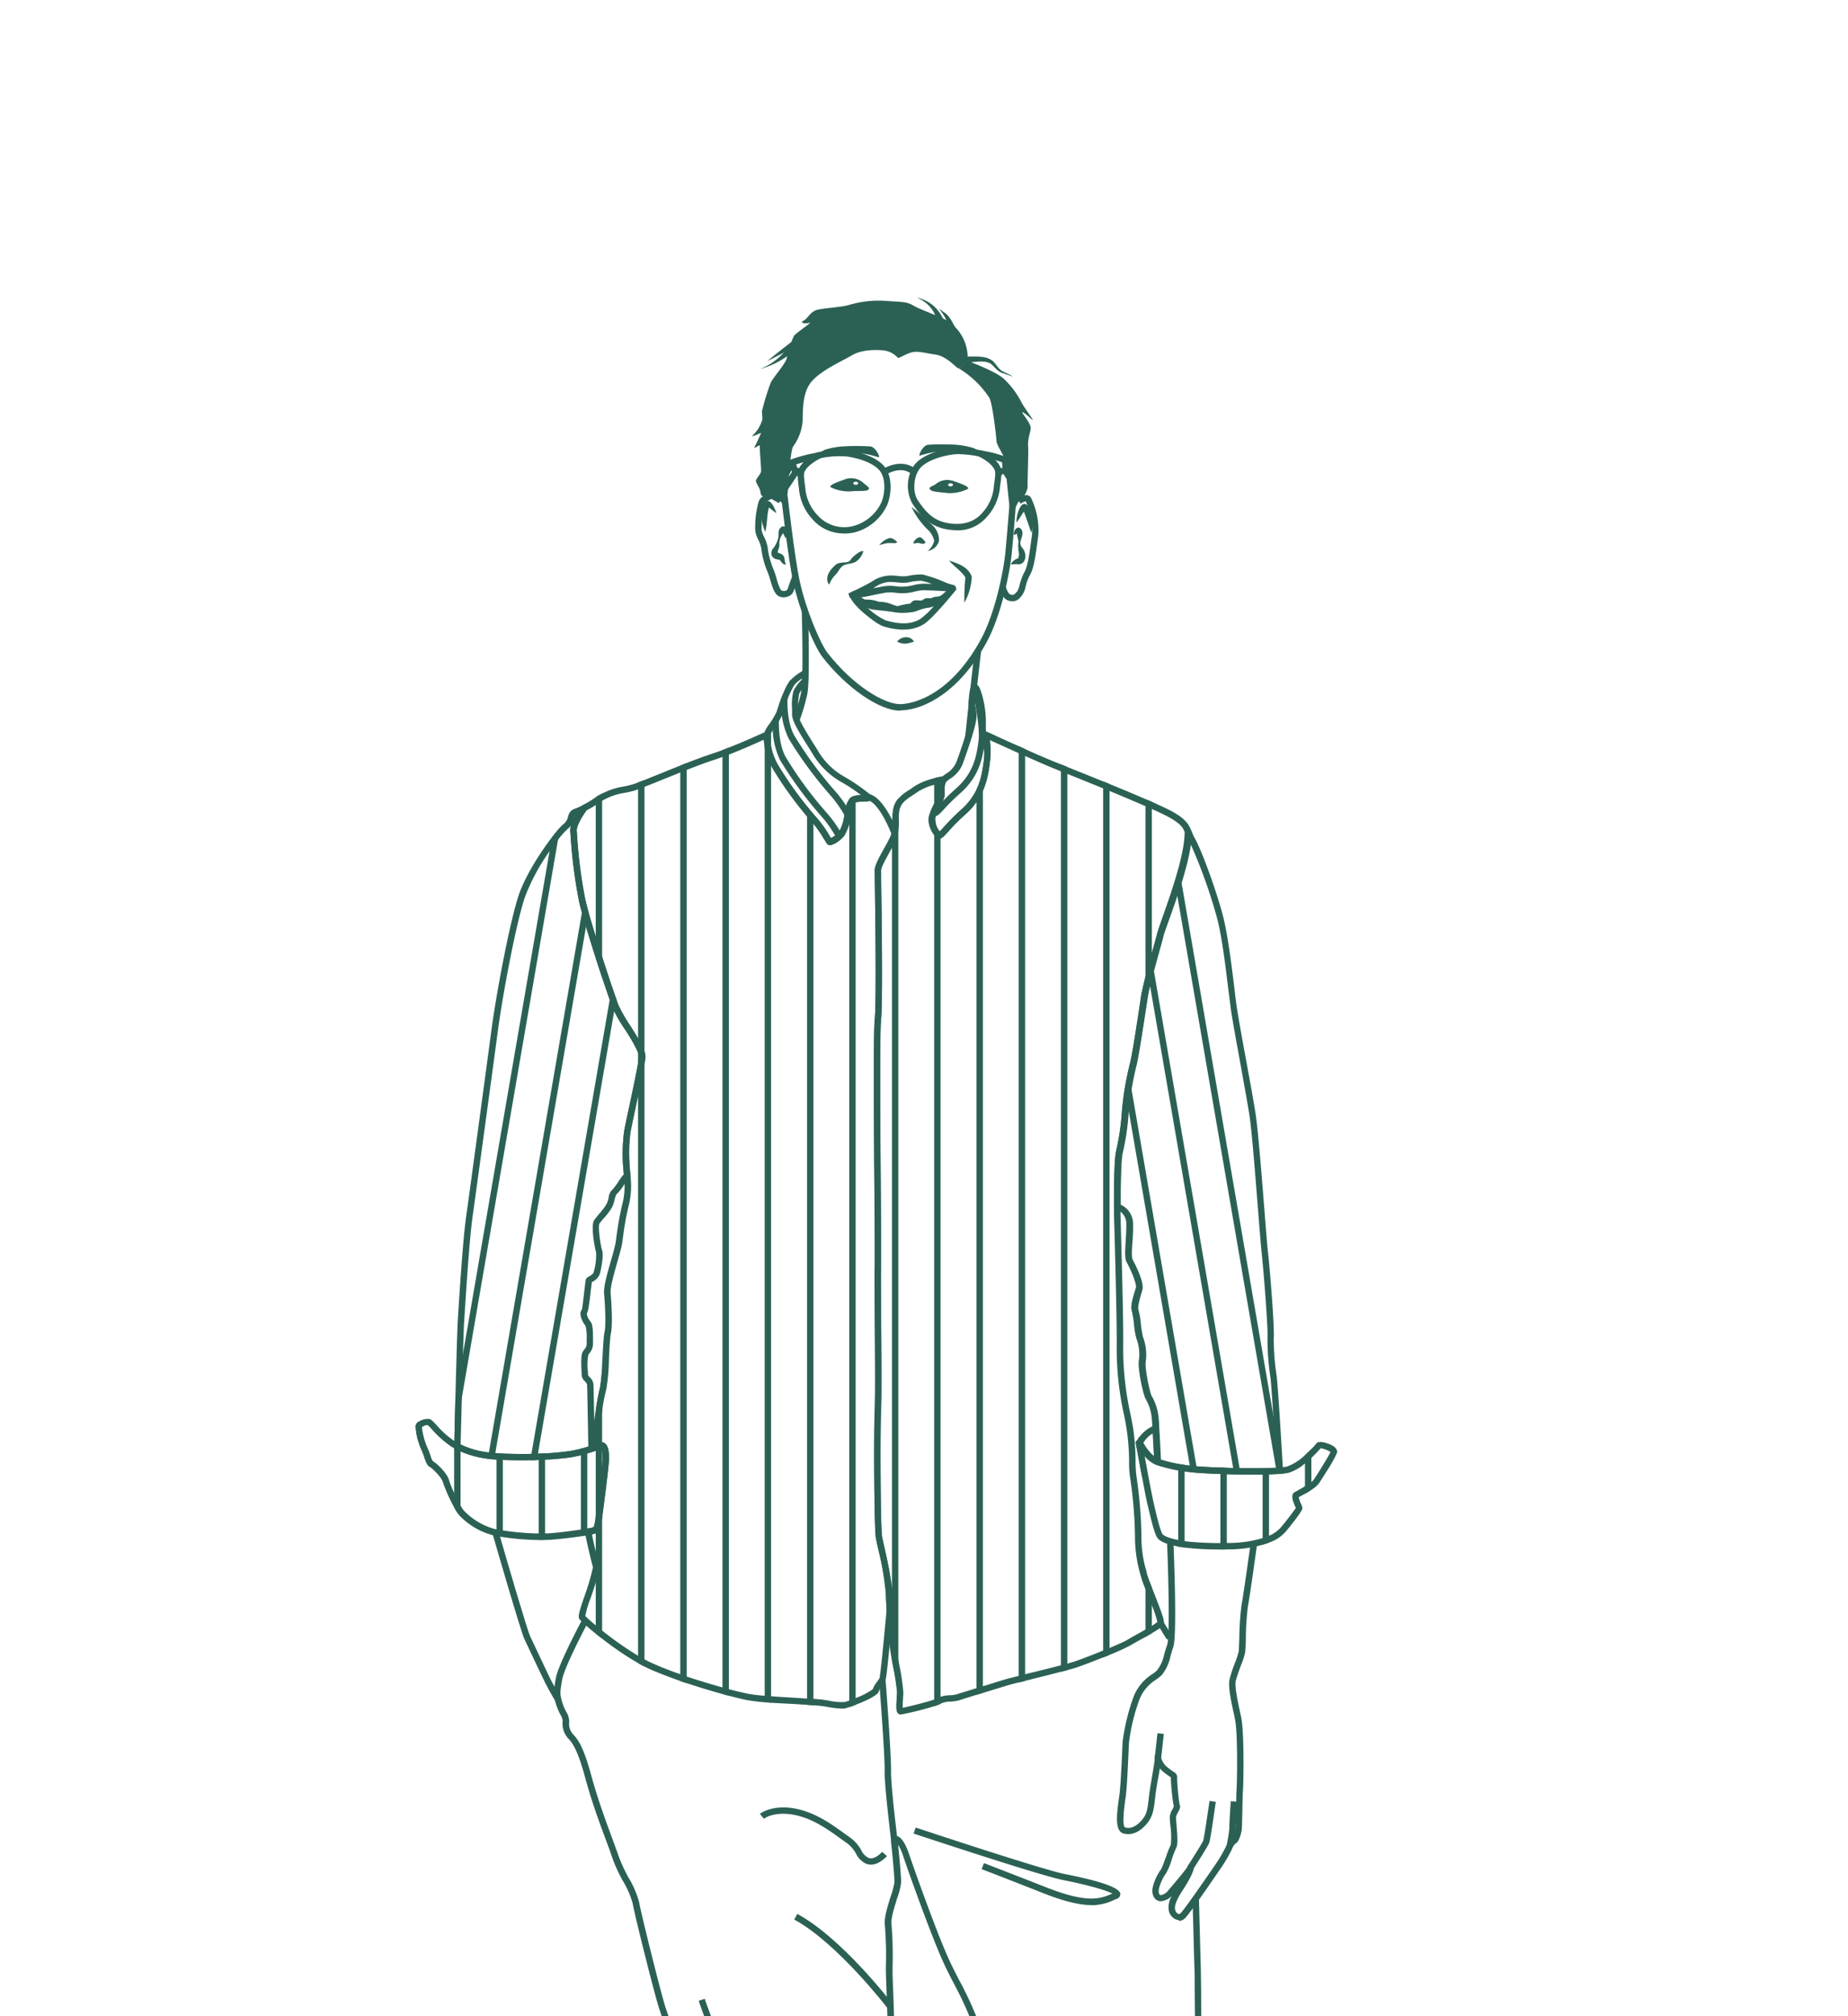 <svg xmlns="http://www.w3.org/2000/svg" xmlns:xlink="http://www.w3.org/1999/xlink" width="398" height="434" viewBox="0 0 398 434">
  <defs>
    <clipPath id="clip-path">
      <rect id="Rechteck_276" data-name="Rechteck 276" width="398" height="434" transform="translate(3531 8551)" fill="rgba(95,145,30,0.2)" stroke="#47ad56" stroke-width="3"/>
    </clipPath>
  </defs>
  <g id="Gruppe_maskieren_19" data-name="Gruppe maskieren 19" transform="translate(-3531 -8551)" clip-path="url(#clip-path)">
    <g id="_250716_IMAKA_Illu_Team_Einzelpersonen_03_Niko_Dunkelgruen" data-name="250716_IMAKA_Illu_Team_Einzelpersonen_03_Niko_Dunkelgruen" transform="translate(3598.394 8590.863)">
      <path id="Pfad_4002" data-name="Pfad 4002" d="M76.291,85.959c-4.435,0-11.57-4.931-16.721-11.57-1.928-2.507-5.041-10.413-6.253-16-1.129-5.1-2.562-18.016-2.617-18.566l1.377-.138s1.515,13.388,2.617,18.4c1.295,5.978,4.352,13.333,6.005,15.454,5.4,6.942,12.121,11.019,15.619,11.019h.138c1.625-.055,10.11-.964,17.189-13.828,3.2-5.812,4.958-15.041,5.317-18.594s.881-10.578.909-10.633l1.377.11s-.551,7.107-.909,10.661c-.358,3.664-2.176,13.14-5.482,19.117C89.1,81.854,81.58,85.766,76.511,85.9h-.193Z" transform="translate(50.15 27.162)" fill="#2b6154"/>
      <path id="Pfad_4003" data-name="Pfad 4003" d="M94.859,37.418a15.551,15.551,0,0,1-2.038,1.57c-.3.055-2.4-2.589-4.931-2.947s-3.912-.854-5.289-.413-2.589,1.267-2.755,1.129A5,5,0,0,0,76.6,35.132c-1.68-.11-4.518-.193-6.666,1.074s-6.418,3.113-8.595,5.537S59.406,48.162,59.3,50.5a10.671,10.671,0,0,1-2.038,5.344c-.826,1.322-1.1,12.313-1.57,12.616s-1.735-1.791-2.7-1.928a11.7,11.7,0,0,0-2.231,0c-.441,0-.468-.606-.606-1.24s-.992-1.653-.881-2.149.964-1.35,1.074-1.846-.358-5.014-.248-5.564-1.6.992-1.074.055,1.35-2.892,1.35-2.892-2.4,1.074-1.873.606a7.422,7.422,0,0,0,2.011-3.113c.331-.551-.11-1.846.11-2.452a55.336,55.336,0,0,1,1.846-5.923c.634-1.157,3.278-4.215,3.416-5.151s1.157-4.407,1.708-5.014,4.077-2.975,3.168-2.644-2.2,0-1.24-.468,1.4-2.011,3.113-2.369,5.234-.551,6.639-.992a22.422,22.422,0,0,1,8.044-.881c3.554.275,4.352.11,5.923,1.047s6.556,2.562,7.741,3.554a9.489,9.489,0,0,1,3.857,8.319Z" transform="translate(46.155 0.417)" fill="#2b6154"/>
      <path id="Pfad_4004" data-name="Pfad 4004" d="M65.743,29.324A7.056,7.056,0,0,0,61.28,24.2a7.758,7.758,0,0,1,5.7,4.573l-1.267.578h0Z" transform="translate(68.715 0)" fill="#2b6154"/>
      <path id="Pfad_4005" data-name="Pfad 4005" d="M65.271,29.615a9.008,9.008,0,0,0-1.432-3.471l-.8-1.074,1.074.771c1.212.744,1.763,2.121,2.424,3.278l-1.295.5h0Z" transform="translate(71.803 1.527)" fill="#2b6154"/>
      <path id="Pfad_4006" data-name="Pfad 4006" d="M56.046,28.687c-2.149,1.129-4.27,2.286-6.446,3.361,1.873-1.57,3.8-3.03,5.7-4.518l.771,1.157h0Z" transform="translate(48.22 5.843)" fill="#2b6154"/>
      <path id="Pfad_4007" data-name="Pfad 4007" d="M55.972,29.1a18.748,18.748,0,0,1-6.942,3.581,13.313,13.313,0,0,0,5.95-4.545l.992.964Z" transform="translate(47.22 6.913)" fill="#2b6154"/>
      <path id="Pfad_4008" data-name="Pfad 4008" d="M66.561,29.168s6.226,2.286,7.851,3.912a18.372,18.372,0,0,1,3.554,4.655c.661,1.46,3.526,5.041,2.286,3.912s-2.369-1.956-1.763-1.074,1.68,2.286,1.653,3.085-.716,2.231-.551,4.132c.083.909-.193,7.933-.11,8.484a4.2,4.2,0,0,1-1.488,2.672c-.689.358-1.791,3.471-2.038,3.691S74.66,51.866,74.632,50.819s-1.846-3.471-1.873-4.435-.881-8.181-1.515-9.256A20.619,20.619,0,0,0,64.55,30.71l2.038-1.57Z" transform="translate(74.452 8.668)" fill="#2b6154"/>
      <path id="Pfad_4009" data-name="Pfad 4009" d="M65.04,28.8c2.011.138,4.463-.358,6.115,1.019.771.771,1.185,1.68,2.011,2.149,2.948,1.4,3.03,1.432-.165.331-1.019-.413-1.6-1.377-2.314-1.928-1.46-.909-3.829-.275-5.537-.193L65.04,28.8h0Z" transform="translate(75.312 8.071)" fill="#2b6154"/>
      <path id="Pfad_4010" data-name="Pfad 4010" d="M70.625,62.5a3.83,3.83,0,0,1-.744-.083c-1.6-.358-2.066-2.727-2.121-3l1.35-.248c.138.689.551,1.763,1.074,1.9.634.138.716.055,1.185-.441l.248-.275a4.444,4.444,0,0,0,.5-1.377A11.72,11.72,0,0,1,73.159,56.2c.689-1.185,1.019-3.664,1.322-5.84.11-.744.193-1.46.3-2.094a15.324,15.324,0,0,0-1.35-7.272,2.255,2.255,0,0,0-1.074.523l-.826-1.1a3.348,3.348,0,0,1,2.121-.771,1.289,1.289,0,0,1,.881.523,16.084,16.084,0,0,1,1.6,8.319c-.11.634-.193,1.322-.3,2.066-.331,2.424-.689,4.931-1.515,6.336a9.559,9.559,0,0,0-.909,2.452,4.932,4.932,0,0,1-.826,1.956l-.22.248a2.2,2.2,0,0,1-1.791.964Z" transform="translate(80.085 27.064)" fill="#2b6154"/>
      <path id="Pfad_4011" data-name="Pfad 4011" d="M54.871,61.948a2.742,2.742,0,0,1-1.047-.22c-.992-.441-1.46-1.983-1.928-3.581a12.137,12.137,0,0,0-.578-1.708,18.414,18.414,0,0,1-1.35-5.124,7.867,7.867,0,0,0-.634-1.791,5.761,5.761,0,0,1-.661-2.038,20.368,20.368,0,0,1,.716-6.088c.358-1.267,2.149-1.873,2.341-1.928l.413,1.322c-.5.165-1.322.578-1.432.992a19.9,19.9,0,0,0-.661,5.675,5.306,5.306,0,0,0,.551,1.488,8.154,8.154,0,0,1,.744,2.231,17.747,17.747,0,0,0,1.212,4.628,12.941,12.941,0,0,1,.661,1.928c.248.881.744,2.534,1.157,2.727a1.089,1.089,0,0,0,.881.028c.22-.083.358-.22.358-.275.165-.523,1.047-2.892,1.047-2.892l1.295.468S57.1,60.1,56.937,60.6a1.912,1.912,0,0,1-1.074,1.1,2.607,2.607,0,0,1-1.019.22Z" transform="translate(46.586 26.794)" fill="#2b6154"/>
      <path id="Pfad_4012" data-name="Pfad 4012" d="M52.347,42.682c-.716-.413-1.432-1.157-1.983-1.432a.551.551,0,0,0,.551-.11c-.634,1.68-.413,3.774-.937,5.62-.744-1.818-1.24-3.884-.358-5.785,1.019-2.314,2.4.5,2.755,1.708h0Z" transform="translate(47.429 27.879)" fill="#2b6154"/>
      <path id="Pfad_4013" data-name="Pfad 4013" d="M52.995,44.569c-.331-.523-.468-1.047-.771-1.46-.055-.083.028.22.468.11.248-.138-.028.11-.11.248a3.34,3.34,0,0,0-.909,2.617c0,.689-.441,1.295-.358,1.735,0-.11-.138-.138.055-.083.331.165.909.248,1.212.744.331.578.138,1.267.5,1.68V50.3c-.826.028-1.074-.771-1.46-1.129.165.22-.468,0-.744-.055a1.359,1.359,0,0,1-.937-1.019,1.9,1.9,0,0,1,.22-1.074,5.612,5.612,0,0,0,1.267-2.479c.193-.937-.248-1.68.8-2.424,1.432-.358,1.322,1.653.909,2.452h-.138Z" transform="translate(48.792 31.364)" fill="#2b6154"/>
      <path id="Pfad_4014" data-name="Pfad 4014" d="M69.106,44.314c-.138-1.846,1.35-6.088,2.892-2.755a7.491,7.491,0,0,1,.275,4.958c-.551-1.653-1.295-3.774-1.735-4.931.193.165.578,0,.5,0-.634.634-1.24,1.9-1.9,2.7h0Z" transform="translate(82.431 28.285)" fill="#2b6154"/>
      <path id="Pfad_4015" data-name="Pfad 4015" d="M69.339,43.705c-.165-.937.854-2.231,1.625-1.074.5.881-.055,1.708-.22,2.534-.22,1.157.634,1.267.937,2.4.358,1.129-.11,2.727-1.68,2.479-.413-.055-1.212.138-1.35,0a2.708,2.708,0,0,1,1.708-1.295c-.248.055.11-.441.055-.964a8.18,8.18,0,0,1-.11-2.617c-.055-.606-.358-1.24-.358-1.846.028-.22-.193-.11.358-.055.165-.11-.165,0-.275.11-.193.083-.441.468-.689.331h0Z" transform="translate(81.647 31.539)" fill="#2b6154"/>
      <path id="Pfad_4016" data-name="Pfad 4016" d="M60.9,40.57a57.944,57.944,0,0,1,4.628,4.049,4.519,4.519,0,0,1,1.267,3.2,3,3,0,0,1-2.452,2.2,3.79,3.79,0,0,0,1.4-2.231,4.772,4.772,0,0,0-1.24-2.231A16.181,16.181,0,0,1,60.9,40.6h0Z" transform="translate(68.048 28.724)" fill="#2b6154"/>
      <path id="Pfad_4017" data-name="Pfad 4017" d="M62.244,43.85s-.909-.964-1.68-.854a4.56,4.56,0,0,0-2.2,1.543,12.412,12.412,0,0,1,1.708-.441c1.019-.083,2.066.165,2.149-.248Z" transform="translate(63.591 32.965)" fill="#2b6154"/>
      <path id="Pfad_4018" data-name="Pfad 4018" d="M63.608,43.954s-.744-1.129-1.267-1.019c-.881.165-1.46,1.267-1.267,1.322.275.11.689-.248,1.377-.028s1.1.138,1.157-.248Z" transform="translate(68.287 32.86)" fill="#2b6154"/>
      <path id="Pfad_4019" data-name="Pfad 4019" d="M62.072,44.018a3.875,3.875,0,0,1-1.653,2.314c-.826.468-1.983.358-2.755.854-.689.5-.964,1.295-1.543,1.9a5.291,5.291,0,0,0-1.35,2.066h-.138c-.909-1.4.193-3.058,1.295-3.994.716-.854,1.983-.578,2.892-.826.358-.138.606-.578.881-.909.441-.441,1.68-1.543,2.369-1.4Z" transform="translate(56.463 34.753)" fill="#2b6154"/>
      <path id="Pfad_4020" data-name="Pfad 4020" d="M63.83,44.75c1.956.661,4.077,1.322,4.876,3.471a12.286,12.286,0,0,1-1.6,5.592,49.615,49.615,0,0,1,.22-5.427c-.771-1.295-2.452-2.4-3.5-3.609h0Z" transform="translate(73.189 36.059)" fill="#2b6154"/>
      <path id="Pfad_4021" data-name="Pfad 4021" d="M56.776,50.98c-.5,0-.523-.165-.634-.468l-.193-.578.578-.275c1.1-.5,3.306-1.57,4.49-2.286A7.288,7.288,0,0,1,65.812,46.1c.358,0,.689.055.992.083a7.076,7.076,0,0,0,1.873,0,13.849,13.849,0,0,1,3.251-.331,31.417,31.417,0,0,1,5.124,1.791A6.776,6.776,0,0,0,78.18,48c.468.11,1.047.275.937.909s-.771.606-1.019.606c-.275,0-.8-.028-1.432-.083-1.488-.083-3.746-.193-4.655-.193a9.06,9.06,0,0,0-1.708.275,10.872,10.872,0,0,1-3.333.358l-.854-.083a7.624,7.624,0,0,0-2.727.083c-.468.083-1.267.248-2.121.413a34.694,34.694,0,0,1-4.49.744Zm8.484-3.526a5.807,5.807,0,0,0-3.5,1.074c-.138.083-.3.193-.5.3.771-.138,1.46-.275,1.873-.358a9.031,9.031,0,0,1,3.085-.083l.854.083A10.335,10.335,0,0,0,70,48.142a9.136,9.136,0,0,1,2.011-.3c.441,0,1.157,0,1.956.055a14.8,14.8,0,0,0-2.286-.689,12.377,12.377,0,0,0-2.727.331,7.066,7.066,0,0,1-2.286.028c-.3,0-.606-.055-.937-.083h-.5Z" transform="translate(59.362 37.955)" fill="#2b6154"/>
      <path id="Pfad_4022" data-name="Pfad 4022" d="M67.663,56.1a15.1,15.1,0,0,1-4.3-.689c-1.35-.386-4.022-2.589-5.179-3.664-.441-.441-2.672-2.617-1.983-3.416l.413-.5.578.413A13.9,13.9,0,0,0,61.024,50.4c.634.11,1.488.193,2.341.3,1.019.11,1.983.22,2.617.331a12.589,12.589,0,0,0,3.058,0h.248c.193-.055.689-.22,1.1-.386a6.881,6.881,0,0,1,2.094-.578h.083a9.84,9.84,0,0,0,3.388-1.515,13.286,13.286,0,0,0,1.4-1.322c.275-.275.716-.716,1.212-.3l.5.413-.468.606c-.5.606-4.848,5.923-6.694,7.024a8.083,8.083,0,0,1-4.27,1.1ZM60,51.528a15.268,15.268,0,0,0,3.746,2.562c3.168.937,5.592.854,7.465-.275a17.44,17.44,0,0,0,2.92-2.755,5.293,5.293,0,0,1-1.653.386,13.009,13.009,0,0,0-1.6.468,5.956,5.956,0,0,1-1.46.441h-.248a11.427,11.427,0,0,1-3.5,0c-.551-.11-1.515-.22-2.452-.331-.881-.083-1.791-.193-2.452-.3a5.248,5.248,0,0,1-.8-.248Z" transform="translate(59.577 39.583)" fill="#2b6154"/>
      <path id="Pfad_4023" data-name="Pfad 4023" d="M56.915,48.392a7.254,7.254,0,0,1,4.132.386l-.22-.055c2.176.028,2.7.578,4.1.964a14.068,14.068,0,0,1,3.168-.606l-.523.3a1.733,1.733,0,0,1,.937-.937c.578-.11,1.212.055,1.763,0,.055,0-.138.055-.055,0a1.842,1.842,0,0,1,1.4-.5l.578.055-.275.055a9.7,9.7,0,0,1,1.157-.413c.5,0,1.735-.275,1.9.055a18.881,18.881,0,0,0-2.562,1.46c-.055,0-1.24.193-.964.138-.716.826-1.68.578-2.562.413-.3,0,.138-.083-.028-.055-.138.11-.413.441-.551.578-1.267-.055-2.314-.441-3.526-.165a8.06,8.06,0,0,0-1.818-.5h.11a12.16,12.16,0,0,1-2.424.3c-.413-.165-.826-.358-1.24-.523h.11c-.689-.193-2.452-.5-2.672-1.019h0Z" transform="translate(60.959 40.956)" fill="#2b6154"/>
      <path id="Pfad_4024" data-name="Pfad 4024" d="M65.847,54.107a8.821,8.821,0,0,1-6.832-3.14,10.868,10.868,0,0,1-2.837-6.473c-.165-1.295-.22-1.956-.248-2.314V41.9a.764.764,0,0,0-.138-.248c-1.322,2.011-3.609,5.4-3.609,5.4l-.358.523L49.76,46.394l4.463-8.126.248-.083A31.419,31.419,0,0,1,58.575,37c.275-.055.606-.11.992-.193a21.5,21.5,0,0,1,7.19-.606c3,.441,6.749,1.708,8.154,3.967,1.4,2.2,1.185,5.62.248,7.851a10.733,10.733,0,0,1-6.914,5.84,10.56,10.56,0,0,1-2.424.275ZM55.71,39.975h.165c.882.165,1.35,1.6,1.35,1.6,0,.055.028.193.055.468.028.358.083.992.248,2.121a9.6,9.6,0,0,0,2.534,5.9,7.737,7.737,0,0,0,7.906,2.424,9.383,9.383,0,0,0,5.95-5.041c.771-1.846.992-4.766-.138-6.556-.964-1.515-3.8-2.837-7.217-3.333a19.589,19.589,0,0,0-6.694.578c-.386.083-.744.165-1.047.22A29.491,29.491,0,0,0,55.187,39.4l-2.149,3.912,1.873-2.81a1.015,1.015,0,0,1,.854-.5Z" transform="translate(48.501 20.862)" fill="#2b6154"/>
      <path id="Pfad_4025" data-name="Pfad 4025" d="M51.992,41.459c-.331-2.948,3.967-4.958,4.463-5.179l.578,1.267c-1.074.5-3.857,2.121-3.664,3.774l-1.377.138Z" transform="translate(52.385 21.196)" fill="#2b6154"/>
      <rect id="Rechteck_270" data-name="Rechteck 270" width="1.377" height="2.176" transform="translate(102.511 59.902) rotate(-20.38)" fill="#2b6154"/>
      <path id="Pfad_4026" data-name="Pfad 4026" d="M71.148,53.68a12.594,12.594,0,0,1-2.81-.331c-3.471-.826-5.344-3.223-6.776-5.427a8.009,8.009,0,0,1,.193-7.933c1.4-2.259,5.151-3.526,8.154-3.939a19.622,19.622,0,0,1,6.308.413l.992.193c.331.055.634.138.882.165A25.986,25.986,0,0,1,81.753,37.9l.413.165.386,5.564L81.12,41.5a4.653,4.653,0,0,1-.386.386h0a21.832,21.832,0,0,1-.275,2.314,10.879,10.879,0,0,1-2.837,6.611,8.208,8.208,0,0,1-6.5,2.892ZM71.7,37.29a10.033,10.033,0,0,0-1.57.11c-3.416.5-6.226,1.791-7.19,3.333-1.157,1.791-1.267,4.876-.22,6.446,1.68,2.534,3.25,4.215,5.95,4.848,1.928.441,5.509.771,7.961-2.094a9.487,9.487,0,0,0,2.507-5.812c.193-1.377.248-2.011.275-2.314a.95.95,0,0,1,.028-.331c0-.468,1.047-1.1,1.432-1.212a.166.166,0,0,0,.11-.028L80.9,39.053a23.654,23.654,0,0,0-3.03-.854c-.248-.055-.578-.11-.909-.193l-.992-.193a22.765,22.765,0,0,0-4.27-.5Z" transform="translate(67.524 20.6)" fill="#2b6154"/>
      <path id="Pfad_4027" data-name="Pfad 4027" d="M71.141,41.336l-1.377-.165c.193-1.653-2.589-3.278-3.664-3.774l.578-1.267c.5.22,4.793,2.259,4.463,5.179Z" transform="translate(77.172 20.933)" fill="#2b6154"/>
      <path id="Pfad_4028" data-name="Pfad 4028" d="M59.364,39.514l-.744-1.157c.165-.11,4.16-2.617,7.245.055l-.909,1.047c-2.314-2.011-5.454,0-5.592.055Z" transform="translate(64.047 22.783)" fill="#2b6154"/>
      <path id="Pfad_4029" data-name="Pfad 4029" d="M59.76,51.709c.881-1.212,2.92-1.377,3.636,0-1.432.441-2.2.689-3.636,0Z" transform="translate(66.048 46.564)" fill="#2b6154"/>
      <path id="Pfad_4030" data-name="Pfad 4030" d="M52.975,72.09l-1.295-.468a44.659,44.659,0,0,0,1.57-5.372c.468-2.149.3-12.4.165-17.52h1.377c0,.578.413,14.958-.193,17.8A42.977,42.977,0,0,1,52.975,72.09Z" transform="translate(51.87 43.042)" fill="#2b6154"/>
      <path id="Pfad_4031" data-name="Pfad 4031" d="M66.457,70.567l-1.377-.138c1.047-10.11,2.038-18.567,2.066-18.649l1.377.165S67.5,60.485,66.485,70.567Z" transform="translate(75.382 48.394)" fill="#2b6154"/>
      <path id="Pfad_4032" data-name="Pfad 4032" d="M64.529,87.661h-.083a.973.973,0,0,1-.8-.5c-.028,0-1.873-2.2-1.322-4.38a13.958,13.958,0,0,1,1.267-2.92,5.361,5.361,0,0,0,.689-1.6v-.661c0-.992-.055-2.341.8-3.2a8.723,8.723,0,0,1,.909-.716,5.372,5.372,0,0,0,2.4-2.975c1.818-5.1,2.727-8.236,2.727-9.311a8.683,8.683,0,0,0-.165-1.708,5.032,5.032,0,0,1-.11-1.625c0-.165.028-.358.055-.606.165-1.846.331-2.975,1.212-3.058.826-.055,1.157.744,1.625,2.286a21.622,21.622,0,0,1,.826,6.694c0,.5,0,1.047.028,1.267l.055.11a13.106,13.106,0,0,1,.771,6.556c-.413,3.113-.964,7.355-5.317,11.184A44.479,44.479,0,0,0,66.4,86.228c-.881.992-1.322,1.46-1.9,1.46ZM72.38,56.836c-.028.275-.055.551-.083.716,0,.248-.055.468-.055.634a3.03,3.03,0,0,0,.11,1.212,10.008,10.008,0,0,1,.193,1.956c0,1.68-1.6,6.391-2.81,9.779a6.621,6.621,0,0,1-2.92,3.664,5.4,5.4,0,0,0-.716.551c-.441.441-.413,1.4-.413,2.2v.8a5.92,5.92,0,0,1-.854,2.149,14.818,14.818,0,0,0-1.157,2.617,4.128,4.128,0,0,0,.937,3.03c.22-.193.5-.523.8-.854a42.9,42.9,0,0,1,3.8-3.829c3.967-3.5,4.463-7.3,4.876-10.33h0a12.067,12.067,0,0,0-.634-5.785l-.055-.11a5.583,5.583,0,0,1-.165-1.873,21.122,21.122,0,0,0-.771-6.281c0-.083-.055-.138-.055-.22Z" transform="translate(70.369 53.007)" fill="#2b6154"/>
      <path id="Pfad_4033" data-name="Pfad 4033" d="M63.6,91.345a1.586,1.586,0,0,1-.275-.055c-.275-.055-.413-.3-1.074-1.35A23.543,23.543,0,0,0,59.665,86.3a79.078,79.078,0,0,1-8.457-11.542,13.219,13.219,0,0,1-1.846-7.3,6.655,6.655,0,0,1,1.212-2.2l.275-.413a17.611,17.611,0,0,0,1.185-2.038,2.686,2.686,0,0,0,.22-.606l.055-.165s.083-.22.11-.331h0a28.191,28.191,0,0,1,1.322-3.526A12.408,12.408,0,0,1,54.9,56.03a12.489,12.489,0,0,1,3.03-2.314L59,53.11l-.11,3.306-.22.193a8.044,8.044,0,0,0-1.653,2.066,10.733,10.733,0,0,0-.22,3.278v1.295c-.028,1.019,2.066,4.325,3.306,6.308.386.578.716,1.129,1.019,1.625a15.077,15.077,0,0,0,5.73,5.509,42.006,42.006,0,0,1,5.179,3.554l.716.634-.138.5c-.22.523-.716.551-1.846.606a6.015,6.015,0,0,0-1.873.22,3.591,3.591,0,0,0-.689,1.68l-.083.441c-.055.3-.11.606-.138.909v.193a11.419,11.419,0,0,1-1.322,3.857l-.248.331a6.577,6.577,0,0,1-.937.854,4.23,4.23,0,0,1-1.9.909Zm-.055-1.377ZM53.825,61.952l-.083.248s-.055.138-.083.22a4.391,4.391,0,0,1-.358.964,14.874,14.874,0,0,1-1.295,2.2l-.193.3a8.672,8.672,0,0,0-1.074,1.735,12.185,12.185,0,0,0,1.68,6.446A78.33,78.33,0,0,0,60.657,85.34,24.1,24.1,0,0,1,63.411,89.2c.165.248.275.468.386.634.22-.11.523-.3.909-.551a5.831,5.831,0,0,0,.689-.606V88.2h.3a9.574,9.574,0,0,0,.937-2.92l.716-.11-.689-.083c.055-.413.11-.744.165-1.074l.083-.468A4.7,4.7,0,0,1,68.039,81.1a3.917,3.917,0,0,1,2.259-.523,32.667,32.667,0,0,0-4.077-2.727,16.779,16.779,0,0,1-6.253-6.005c-.275-.468-.634-1.019-.992-1.6-2.094-3.306-3.581-5.73-3.526-7.08v-1.24a11.132,11.132,0,0,1,.331-3.857,9.189,9.189,0,0,1,1.763-2.341v-.22A7.235,7.235,0,0,0,56,56.8a14.1,14.1,0,0,0-1.019,1.9c-.468,1.047-.937,2.286-1.24,3.223Z" transform="translate(47.741 50.728)" fill="#2b6154"/>
      <path id="Pfad_4034" data-name="Pfad 4034" d="M112.752,140.3a66.657,66.657,0,0,1,1.653-9.834c.441-1.488,1.4-7.823,2.038-11.955.028-.22.055-.413.083-.606l.386-2.4c.138-.854.5-2.314.909-3.967.468-1.818,1.047-3.857,1.515-5.592.413-1.46.744-2.727.937-3.443.138-.551.578-1.846,1.157-3.5,1.846-5.234,4.931-13.966,4.848-18.98V79.78c-.523-1.295-1.212-2.534-4.435-4.242-.909-.468-2.314-1.129-4.022-1.9-.441-.165-.909-.386-1.377-.578-2.341-1.019-5.041-2.149-7.741-3.251-.441-.193-.909-.358-1.377-.551-2.892-1.185-5.647-2.286-7.713-3.113-.358-.165-.689-.275-.992-.413l-.386-.165-1.763-.689c-1.322-.551-3.609-1.515-5.95-2.589-.468-.22-.909-.413-1.377-.634-1.956-.854-3.829-1.708-5.124-2.314-.964-.441-1.625-.744-1.791-.8l-.8-.358-.716-.3.606,1.543a3.047,3.047,0,0,1,.11.358,13.678,13.678,0,0,1,.165,5.234l-.165,1.157a16.161,16.161,0,0,1-1.377,4.848,13.859,13.859,0,0,1-3.333,4.325,47.023,47.023,0,0,0-3.8,3.829c-.22.22-.413.441-.606.634a1.576,1.576,0,0,1-.193.22A4.044,4.044,0,0,1,71.184,77a15.632,15.632,0,0,1,1.129-2.617,6.314,6.314,0,0,0,.881-2.121v-.8c0-.8-.055-1.763.386-2.2l1.57-1.543-2.176.386s-.275.055-.661.138c-.358.083-.826.165-1.377.331A14.342,14.342,0,0,0,66.694,70.3c-.413.3-.8.578-1.185.826a9.926,9.926,0,0,0-2.286,1.818,4.631,4.631,0,0,0-.992,1.818,9.5,9.5,0,0,0-.248,2.892,12.748,12.748,0,0,1-.138,2.259l-.083.413v.083c-.083.248-.165.5-.275.771-.386.826-.909,1.818-1.46,2.755-1.019,1.846-1.9,3.443-1.9,4.518,0,.248.028,1.157.028,2.507.11,7.08.358,25.894-.028,29.558-.3,2.92-.165,22.974-.055,37.6.055,7.933.11,14.214.055,15.784-.055,1.956,0,6.969.028,12.286.055,7.272.11,15.509-.028,18.456-.22,5.234-.11,25.343.248,27.437.11.551.3,1.488.551,2.589a60.907,60.907,0,0,1,1.6,9.393q.041,1.57.165,3.636a90.77,90.77,0,0,0,.937,9.559l.22,1.212.165.909a50.4,50.4,0,0,1,.937,5.95c0,.358-.055.854-.083,1.377-.11,1.956-.11,2.727.275,3.14l.083.083.22.193h.3a63.1,63.1,0,0,0,7.19-1.791,9.871,9.871,0,0,0,1.377-.523,1.64,1.64,0,0,0,.22-.11,5.24,5.24,0,0,1,1.873-.358,9.255,9.255,0,0,0,1.9-.275c.413-.138,1.956-.634,3.746-1.184.441-.138.909-.275,1.377-.413,2.534-.771,5.151-1.57,5.812-1.763.275-.083.964-.248,1.9-.5.413-.083.881-.193,1.377-.331.441-.11.937-.22,1.432-.358,2.066-.523,4.407-1.1,6.281-1.6.5-.11.964-.248,1.377-.358.771-.193,1.35-.358,1.68-.468,1.019-.3,3.526-1.267,6.033-2.259.441-.165.909-.358,1.377-.551a46.128,46.128,0,0,0,4.545-2.066c.5-.3,1.24-.716,2.038-1.157.413-.22.8-.441,1.157-.634.523-.3.964-.579,1.377-.8,1.625-.964,2.314-1.46,2.507-1.9.3-.578-.028-1.653-2.011-6.694-.165-.441-.331-.854-.5-1.267-.5-1.24-.909-2.314-1.047-2.837l-.11-.5c-.083-.275-.138-.578-.22-.909a24.884,24.884,0,0,1-.854-6.556,97,97,0,0,0-1.074-13.14,24.407,24.407,0,0,1-.193-3.306,51.791,51.791,0,0,0-.523-7c-.165-.937-.358-1.983-.578-3.058a65.688,65.688,0,0,1-1.57-14.021c.11-5.785-.413-23.167-.578-28.9v-1.6c-.028-4.049.055-10.523.413-11.735a53.62,53.62,0,0,0,1.295-8.925Zm-2.617,8.539c-.523,1.791-.5,11.074-.468,12.121v1.653c.165,5.7.661,23.057.578,28.841a65.834,65.834,0,0,0,1.6,14.269c.22,1.1.413,2.094.551,3.058a48.191,48.191,0,0,1,.523,6.776,20.377,20.377,0,0,0,.22,3.554,94.415,94.415,0,0,1,1.047,12.809,29.229,29.229,0,0,0,1.1,7.851l.138.5a22.6,22.6,0,0,0,.992,2.81c.165.441.386.937.578,1.46.248.606.523,1.322.8,2.011a25.556,25.556,0,0,1,1.212,3.636,8.08,8.08,0,0,1-1.212.854c-.413.248-.909.523-1.377.8-.661.386-1.322.744-1.818,1.019-.826.468-1.6.882-2.094,1.212-.634.358-2.121,1.019-3.829,1.735-.441.193-.909.358-1.377.551-2.617,1.074-5.4,2.121-6.446,2.452-.275.083-.689.193-1.267.358-.386.11-.854.22-1.377.358-1.9.5-4.407,1.129-6.611,1.653-.386.083-.744.193-1.1.275-.5.138-.964.248-1.377.358-1.129.275-1.983.5-2.286.578-.661.165-3.03.909-5.427,1.653-.468.138-.937.275-1.377.413-1.983.606-3.691,1.129-4.187,1.295a5.793,5.793,0,0,1-1.57.22,7.467,7.467,0,0,0-1.983.331,2.819,2.819,0,0,0-.578.275,4.326,4.326,0,0,1-.8.331c-1.68.578-5.372,1.488-6.749,1.763-.028-.5.028-1.322.055-1.873s.083-1.074.083-1.46a50.841,50.841,0,0,0-.937-6.2l-.165-.909-.22-1.212a81.467,81.467,0,0,1-.937-9.476c-.083-1.267-.138-2.479-.165-3.5,0-.331-.028-.689-.055-1.074a81.37,81.37,0,0,0-1.57-8.595c-.248-1.074-.441-1.983-.551-2.534-.331-1.983-.441-22.148-.22-27.134.138-2.975.083-11.239.028-18.511-.028-5.317-.083-10.33-.028-12.258.055-1.6,0-7.878-.055-15.812-.11-14.6-.248-34.6.055-37.464.386-3.746.138-22.616.028-29.7,0-1.377-.028-2.259-.028-2.507,0-.716.937-2.369,1.735-3.829.193-.358.413-.744.606-1.1.331-.634.634-1.24.881-1.791a4.924,4.924,0,0,0,.358-1.074A5.642,5.642,0,0,0,63.2,80a14,14,0,0,0,.138-2.369,8.1,8.1,0,0,1,.193-2.479c.413-1.35,1.377-1.983,2.7-2.865.413-.275.826-.551,1.267-.854A12.028,12.028,0,0,1,70.909,70c.358-.11.661-.193.964-.275a7.778,7.778,0,0,0-.083,1.763v.661a5.608,5.608,0,0,1-.716,1.6c-.055.11-.11.22-.165.358a12.541,12.541,0,0,0-1.074,2.562,5.186,5.186,0,0,0,1.074,4.077,1.556,1.556,0,0,0,.22.3,1.142,1.142,0,0,0,.8.523.756.756,0,0,0,.358-.055c.468-.138.854-.578,1.625-1.4A40.58,40.58,0,0,1,77.6,76.392a15.311,15.311,0,0,0,2.424-2.672,13.354,13.354,0,0,0,1.377-2.4,19.75,19.75,0,0,0,1.515-6.143,16.155,16.155,0,0,0,.028-4.793,3.9,3.9,0,0,1,.5.22c1.432.634,3.526,1.6,5.675,2.562.468.193.937.413,1.377.606,2.176.964,4.215,1.873,5.427,2.369l2.149.881a1.3,1.3,0,0,1,.138.055c.413.165.881.358,1.377.551,2.149.854,4.876,1.956,7.713,3.113.441.165.909.358,1.377.551,2.7,1.129,5.454,2.286,7.741,3.278.5.22.937.413,1.377.606,1.4.634,2.589,1.185,3.361,1.6,2.92,1.543,3.388,2.479,3.719,3.388.028,4.793-2.975,13.278-4.766,18.374-.606,1.763-1.047,3.03-1.212,3.636-.165.716-.523,1.956-.909,3.416-.055.22-.138.441-.193.689-.441,1.6-.937,3.416-1.377,5.041-.413,1.653-.744,3.113-.909,3.967l-.358,2.4c-.578,3.829-1.653,10.909-2.094,12.4a64.874,64.874,0,0,0-1.708,10.22,52.307,52.307,0,0,1-1.24,8.539Z" transform="translate(62.86 59.097)" fill="#2b6154"/>
      <path id="Pfad_4035" data-name="Pfad 4035" d="M63.172,112.333a32.481,32.481,0,0,1-2.672-4.628c-.11-.3-.275-.744-.441-1.267-.275-.716-.606-1.625-.937-2.672-1.543-4.545-3.8-11.542-5.069-16.032-.275-.964-.468-1.791-.634-2.479a8.281,8.281,0,0,1-.193-.881h0a110.584,110.584,0,0,1-1.653-13.415l-.055-.716c-.055-.275,0-1.488,2.176-4.545l1.57-2.286-2.452,1.267a11.953,11.953,0,0,1-1.515.689,2.435,2.435,0,0,0-1.212.771,3.588,3.588,0,0,0-.413.937,2.738,2.738,0,0,1-1.047,1.708,7.307,7.307,0,0,0-.661.661c-.468.5-1.074,1.24-1.763,2.121-2.424,3.14-5.757,8.292-7.19,12.534-1.956,5.95-4.876,21.514-5.867,29.117-.909,6.859-4.683,34.764-5.427,40.025-.634,4.38-1.295,14.49-1.653,19.916l-.138,2.231c-.11,1.708-.275,7.327-.523,16.776-.083,2.755-.138,5.84-.22,9.228v.193L25.13,203.1l.386.22a20.672,20.672,0,0,0,6.859,2.038c.441.055.909.11,1.377.138.358.028.744.055,1.129.083,1.295.055,3.085.11,5.124.11.5,0,1.019,0,1.543-.028.441,0,.909,0,1.4-.028a64.124,64.124,0,0,0,7.19-.551,29.075,29.075,0,0,0,4.793-1.212l.468-.193v-.5c-.028-3-.22-13.25-.275-13.966a2.549,2.549,0,0,0-.826-1.432c-.11-.138-.3-.358-.331-.413,0-.138,0-.413-.028-.744a11.919,11.919,0,0,1,.083-3.609,3.9,3.9,0,0,1,.3-.441,3.239,3.239,0,0,0,.716-2.259v-.551c0-2.038-.028-3.443-.634-4.049a3.317,3.317,0,0,1-.716-1.6c.275-.386.468-1.322.881-5.041.083-.661.165-1.377.22-1.735.028-.028.055-.028.083-.055a3.056,3.056,0,0,0,1.653-1.791c.22-.881.881-3.884.468-5.041-.331-.882-.909-5.014-.578-5.7.22-.331.578-.716.937-1.157a16.108,16.108,0,0,0,1.543-1.956,6.644,6.644,0,0,0,.826-2.176,5.763,5.763,0,0,1,.331-.992,9.648,9.648,0,0,0,1.6-1.983,11.1,11.1,0,0,1,.937-1.35.66.66,0,0,1-.5-.055l.3-.441.716-.055v-.138l-.055-.5c-.165-1.846-.248-3.554-.248-5.069a21.141,21.141,0,0,1,.3-3.939c.11-.578.413-2.038.8-3.829.937-4.435,2.231-10.523,2.4-12.065.165-1.515-1.377-3.912-3.14-6.721Zm-11.955-45.4.055-.055c-.055.138-.138.248-.193.358A1.056,1.056,0,0,1,51.217,66.936Zm11.349,63.881c-.386,1.818-.689,3.278-.8,3.884a36.483,36.483,0,0,0-.083,9.393A13.32,13.32,0,0,0,60.5,145.72a16.047,16.047,0,0,1-1.185,1.6,2.741,2.741,0,0,0-.909,1.818,4.929,4.929,0,0,1-.661,1.735,15.406,15.406,0,0,1-1.432,1.818c-.386.5-.771.937-1.019,1.295-.826,1.185.193,6.336.413,6.942a13.376,13.376,0,0,1-.523,4.242c-.083.413-.634.716-.992.937a1.708,1.708,0,0,0-.606.468c-.138.193-.138.3-.386,2.341-.165,1.4-.441,4.022-.578,4.38-.826.881.331,2.947.8,3.416a10.526,10.526,0,0,1,.248,3.03v.579a1.781,1.781,0,0,1-.441,1.432c-.11.165-.248.331-.386.551-.386.661-.386,2.121-.275,4.407.028.3.028.523.028.661a1.919,1.919,0,0,0,.716,1.322c.193.248.413.468.441.661.055.523.193,8.9.275,13.388a26.646,26.646,0,0,1-4.077.964c-2.231.3-4.573.5-6.776.578-.5,0-.937.028-1.4.028-2.727.055-5.179-.028-6.832-.11-.331-.028-.634-.028-.937-.083a7.531,7.531,0,0,1-1.377-.138,18.386,18.386,0,0,1-6.088-1.708v-.854c.11-3.388.165-6.446.248-9.173q.165-5.7.248-9.5c.11-3.829.193-6.253.275-7.245l.138-2.259c.358-5.4,1.019-15.481,1.625-19.806.744-5.261,4.545-33.194,5.454-40.053.992-7.52,3.857-22.946,5.812-28.841a43.644,43.644,0,0,1,5.344-9.972c.661-.909,1.267-1.735,1.818-2.452a16.615,16.615,0,0,1,1.956-2.231,4.992,4.992,0,0,0,.854-.854,3.065,3.065,0,0,0-.165,1.35l.055.689a109.124,109.124,0,0,0,1.873,14.517c.138.606.331,1.35.578,2.176.248.937.551,1.956.882,3.058h0c1.57,5.317,3.857,12.2,5.1,15.729h0c.248.716.468,1.267.606,1.653.11.275.22.551.358.854a44.516,44.516,0,0,0,2.424,4.022c1.35,2.149,3.03,4.793,2.92,5.812-.138,1.515-1.488,7.8-2.369,11.928Z" transform="translate(5.283 68.801)" fill="#2b6154"/>
      <path id="Pfad_4036" data-name="Pfad 4036" d="M50.2,127.365a13.173,13.173,0,0,0-1.377-2.837q-.7-1.2-1.57-2.562a32.482,32.482,0,0,1-2.672-4.628c-.606-1.57-2.038-5.84-3.5-10.385v4.435c.964,2.92,1.818,5.344,2.231,6.446a28.48,28.48,0,0,0,2.782,4.876,31.733,31.733,0,0,1,2.727,4.9,1.846,1.846,0,0,1,.193.909c-.028.275-.11.716-.193,1.295v7c.551-2.617,1.074-5.206,1.377-6.832.083-.551.165-.992.193-1.295a2.964,2.964,0,0,0-.193-1.322Zm0,0a13.173,13.173,0,0,0-1.377-2.837q-.7-1.2-1.57-2.562a32.482,32.482,0,0,1-2.672-4.628c-.606-1.57-2.038-5.84-3.5-10.385v4.435c.964,2.92,1.818,5.344,2.231,6.446a28.48,28.48,0,0,0,2.782,4.876,31.733,31.733,0,0,1,2.727,4.9,1.846,1.846,0,0,1,.193.909c-.028.275-.11.716-.193,1.295v7c.551-2.617,1.074-5.206,1.377-6.832.083-.551.165-.992.193-1.295a2.964,2.964,0,0,0-.193-1.322Zm54.515-47.243c-.3-.744-.744-1.818-1.322-2.947-1.157-2.231-2.81-4.71-4.655-5.234l-2.782-.8,1.1,1.019a9.62,9.62,0,0,0-1.377.11,2.144,2.144,0,0,0-1.074.413,1.9,1.9,0,0,0-.3.358,9.015,9.015,0,0,0-1.1,3.8,9.114,9.114,0,0,1-1.129,3.278,5.962,5.962,0,0,1-1.68,1.267c-.138-.193-.275-.441-.413-.661a24.31,24.31,0,0,0-2.755-3.8c-.165-.165-.386-.413-.634-.689-.386-.441-.854-1.019-1.377-1.68a78.116,78.116,0,0,1-6.253-8.9,13.418,13.418,0,0,1-1.488-4.049,8.937,8.937,0,0,1-.165-2.424l.165-1.267-1.157.551a1.256,1.256,0,0,0-.22.11c-.854.386-4.16,1.928-7.713,3.306-.468.193-.909.358-1.377.551-.881.331-1.763.634-2.617.909-1.488.5-3.278,1.157-5.1,1.873-.441.165-.909.358-1.377.551-1.488.578-2.948,1.185-4.3,1.735-1.24.5-2.424.964-3.416,1.377-.523.193-.992.386-1.377.523a10.307,10.307,0,0,1-1.157.413,19.667,19.667,0,0,1-2.121.5A14.813,14.813,0,0,0,41.079,71.8a9.225,9.225,0,0,0-1.377.8c-.083.055-.193.11-.3.193a19.467,19.467,0,0,1-2.479,1.488l-.358.331c-1.68,2.4-2.479,4.215-2.341,5.4l.055.689a109.123,109.123,0,0,0,1.873,14.517c.606,2.562,2.066,7.383,3.554,11.983.468,1.432.937,2.865,1.377,4.187.964,2.92,1.818,5.344,2.231,6.446a28.481,28.481,0,0,0,2.782,4.876,31.734,31.734,0,0,1,2.727,4.9,1.846,1.846,0,0,1,.193.909c-.028.275-.11.716-.193,1.295-.441,2.507-1.46,7.272-2.176,10.633-.386,1.818-.689,3.278-.8,3.884a37.1,37.1,0,0,0-.028,9.889c0,.193.028.413.028.716a15.072,15.072,0,0,1-.413,5.206,68.854,68.854,0,0,0-1.24,6.8c-.11.882-.193,1.57-.275,1.873-.248,1.074-.606,2.4-.992,3.719-.8,2.782-1.543,5.427-1.432,6.832.193,2.2.468,6.776.083,8.429-.193.937-.3,3.278-.441,5.757-.028.3-.028.634-.055.937a37.55,37.55,0,0,1-.441,5.1,50.711,50.711,0,0,0-.937,4.986c-.358,2.231-.634,4.545-.689,5.482,0,.22-.028.634-.083,1.185l-.165,2.341.937-.3h.055c.3-.138.551-.248.771-.331.165-.055.3-.11.331-.165a1.576,1.576,0,0,1,.22.771,10.655,10.655,0,0,1,.028,2.369c0,.083-.028.193-.028.3-.275,2.782-1.047,9.063-1.377,11.1-.028.138-.028.248-.055.358v.275c-.22,1.35-.3,1.708-.578,1.818a7.874,7.874,0,0,1-1.129.22l-.634.138.083.634c.248,1.818,1.46,6.666,1.708,7.575a38.573,38.573,0,0,1-1.019,3.829c-.22.744-.5,1.543-.771,2.314-1.24,3.609-1.515,4.573-1.047,5.124a40.735,40.735,0,0,0,3.443,3.03c.413.331.882.689,1.377,1.074a64.4,64.4,0,0,0,7.741,5.261c.468.275.937.523,1.377.744q.785.413,1.57.744c1.846.8,3.967,1.6,6.143,2.369.441.165.909.3,1.377.468,2.672.882,5.4,1.708,7.713,2.342.468.138.937.248,1.377.358,1.653.441,3,.771,3.912.937a34.615,34.615,0,0,0,3.8.468,12.6,12.6,0,0,1,1.377.11c1.735.11,3.636.193,5.454.3.8.055,1.57.11,2.286.138.5.028.964.083,1.377.11.826.055,1.488.11,1.873.165l1.185.193a21.68,21.68,0,0,0,3.085.358,3.165,3.165,0,0,0,.909-.11l.661-.22c.358-.11.854-.275,1.377-.5,2.011-.771,4.793-1.983,4.986-2.892a4.178,4.178,0,0,1,.771-1.295c.248-.358.468-.716.634-.992.11-.22.275-.606,1.322-11.57.083-.826.165-1.708.248-2.672l.083-1.019v-.055c-.083-1.267-.138-2.479-.165-3.5-.028-.606-.083-1.295-.165-2.011-.3-2.452-.964-5.4-1.46-7.658-.248-1.074-.441-1.983-.551-2.534-.331-1.983-.441-22.148-.22-27.134.138-2.975.083-11.239.028-18.511-.028-5.317-.083-10.33-.028-12.258.055-1.6,0-7.878-.055-15.812-.11-14.6-.248-34.6.055-37.464.386-3.746.138-22.616.028-29.7,0-1.377-.028-2.259-.028-2.507,0-.716.937-2.369,1.735-3.829l.5-.909c.386-.689.716-1.377.992-1.983a5.231,5.231,0,0,0,.358-1.047v-.083l-.028-.413Zm-1.57.992c-.386.826-.909,1.818-1.46,2.755-1.019,1.846-1.9,3.443-1.9,4.518,0,.248.028,1.157.028,2.507.11,7.08.358,25.894-.028,29.558-.3,2.92-.165,22.974-.055,37.6.055,7.933.11,14.214.055,15.784-.055,1.956,0,6.969.028,12.286.055,7.272.11,15.509-.028,18.456-.22,5.234-.11,25.343.248,27.437.11.551.3,1.488.551,2.589a60.91,60.91,0,0,1,1.6,9.393c.028,1.047.083,2.259.165,3.526l-.083.882c-.992,10.743-1.35,13.443-1.432,13.773a6.429,6.429,0,0,1-.523.8,5.361,5.361,0,0,0-.937,1.625,15.715,15.715,0,0,1-3.691,1.9c-.5.193-.992.386-1.377.551-.413.138-.744.248-.964.3a12.509,12.509,0,0,1-3.471-.3l-1.212-.193c-.441-.055-1.157-.11-2.066-.193-.413,0-.881-.028-1.377-.055-.689-.055-1.432-.083-2.231-.138-1.763-.11-3.719-.22-5.509-.358-.468-.028-.937-.055-1.377-.11a31.324,31.324,0,0,1-3.526-.413c-.937-.193-2.4-.523-4.187-.992-.441-.138-.909-.248-1.377-.386-2.341-.634-5.041-1.46-7.713-2.341-.468-.165-.909-.331-1.377-.5-1.983-.689-3.912-1.432-5.592-2.176-.689-.3-1.4-.634-2.121-1.019-.441-.248-.909-.5-1.377-.771a72.846,72.846,0,0,1-7.741-5.427c-.5-.386-.964-.771-1.377-1.129a29.472,29.472,0,0,1-2.259-2.011,22.245,22.245,0,0,1,1.157-3.884c.275-.8.551-1.6.8-2.369.11-.358.22-.689.3-.992a20.856,20.856,0,0,0,.771-3.2v-.275c0-.028-.358-1.4-.744-3.03-.331-1.322-.661-2.81-.854-3.857a4.733,4.733,0,0,0,.716-.165.6.6,0,0,0,.138-.083c.937-.441,1.074-1.377,1.267-2.837l.055-.275s.028-.22.055-.358c.3-2.149,1.157-8.76,1.4-11.459.193-2.341-.055-3.8-.771-4.352a.873.873,0,0,0-.634-.248,1.263,1.263,0,0,0-.551.028,1.283,1.283,0,0,1-.248.083v-.22a10.894,10.894,0,0,0,.11-1.267c.055-.992.358-3.333.689-5.537a34.564,34.564,0,0,1,.882-4.545,42.241,42.241,0,0,0,.551-6.391c.11-2.314.248-4.71.413-5.509.523-2.286-.028-8.595-.055-8.842-.083-1.157.689-3.912,1.377-6.363.386-1.35.771-2.672,1.019-3.774.083-.331.165-1.047.3-1.983a58.056,58.056,0,0,1,1.212-6.666,17.078,17.078,0,0,0,.441-5.647c0-.22-.028-.441-.028-.661a37.447,37.447,0,0,1,0-9.586c.11-.578.413-2.038.8-3.829.248-1.24.551-2.589.826-3.939.551-2.617,1.074-5.206,1.377-6.832.083-.551.165-.992.193-1.295a2.964,2.964,0,0,0-.193-1.322,13.172,13.172,0,0,0-1.377-2.837q-.7-1.2-1.57-2.562a32.48,32.48,0,0,1-2.672-4.628c-.606-1.57-2.038-5.84-3.5-10.385-.468-1.432-.937-2.92-1.377-4.325-.964-3.113-1.791-5.978-2.2-7.741a103.7,103.7,0,0,1-1.846-14.3l-.055-.716c-.055-.275,0-1.488,2.066-4.435a18.922,18.922,0,0,0,2.038-1.185c.165-.11.3-.22.468-.331a8.33,8.33,0,0,1,.909-.578,13.5,13.5,0,0,1,4.738-1.68,20.2,20.2,0,0,0,2.259-.523c.22-.055.468-.165.744-.248.386-.138.854-.331,1.377-.551,1.1-.413,2.479-.964,3.939-1.57,1.185-.468,2.479-.992,3.774-1.515.468-.193.909-.386,1.377-.551,1.983-.771,3.912-1.515,5.537-2.038.716-.22,1.432-.5,2.176-.744.468-.165.937-.358,1.377-.523,3.085-1.185,6.033-2.534,7.52-3.2a11.622,11.622,0,0,0,.193,1.488A14.964,14.964,0,0,0,77.5,65.743a5.825,5.825,0,0,0,.3.578,77.958,77.958,0,0,0,7.438,10.413c.413.468.744.854,1.019,1.129a1.8,1.8,0,0,1,.358.441,23.639,23.639,0,0,1,2.2,3.14c.661,1.074.826,1.35,1.1,1.4.826.331,2.975-1.377,3.361-2.011a10.67,10.67,0,0,0,1.047-2.479,9.8,9.8,0,0,0,.248-1.35,6.709,6.709,0,0,1,.964-3.278.272.272,0,0,0,.165-.055,11.246,11.246,0,0,1,1.735-.165,7.033,7.033,0,0,0,1.295-.11c1.653.8,3.471,4.077,4.655,7.08-.055.193-.138.413-.22.634ZM50.2,127.365a13.173,13.173,0,0,0-1.377-2.837q-.7-1.2-1.57-2.562a32.482,32.482,0,0,1-2.672-4.628c-.606-1.57-2.038-5.84-3.5-10.385v4.435c.964,2.92,1.818,5.344,2.231,6.446a28.48,28.48,0,0,0,2.782,4.876,31.733,31.733,0,0,1,2.727,4.9,1.846,1.846,0,0,1,.193.909c-.028.275-.11.716-.193,1.295v7c.551-2.617,1.074-5.206,1.377-6.832.083-.551.165-.992.193-1.295a2.964,2.964,0,0,0-.193-1.322Zm0,0a13.173,13.173,0,0,0-1.377-2.837q-.7-1.2-1.57-2.562a32.482,32.482,0,0,1-2.672-4.628c-.606-1.57-2.038-5.84-3.5-10.385v4.435c.964,2.92,1.818,5.344,2.231,6.446a28.48,28.48,0,0,0,2.782,4.876,31.733,31.733,0,0,1,2.727,4.9,1.846,1.846,0,0,1,.193.909c-.028.275-.11.716-.193,1.295v7c.551-2.617,1.074-5.206,1.377-6.832.083-.551.165-.992.193-1.295a2.964,2.964,0,0,0-.193-1.322Z" transform="translate(21.206 59.168)" fill="#2b6154"/>
      <path id="Pfad_4037" data-name="Pfad 4037" d="M36.1,64.884l-.992-.964,1.019.937Z" transform="translate(22.795 69.696)" fill="#2b6154"/>
      <path id="Pfad_4038" data-name="Pfad 4038" d="M120.456,114.938s-2.507-1.185-3.168-.248a14.266,14.266,0,0,1-1.047,1.157c-.386.386-.854.854-1.377,1.322a11.519,11.519,0,0,1-3.857,2.452c-.275.055-.826.138-1.653.22-.634.055-1.4.083-2.231.138h-1.377c-2.4.055-5.179,0-7.713-.083-.468,0-.937-.028-1.377-.055-1.983-.055-3.691-.165-4.793-.248-1.047-.083-2.011-.193-2.92-.331-.5-.055-.937-.138-1.377-.22a26.33,26.33,0,0,1-4.242-1.074c-1.543-.579-2.672-2.424-3.223-3.333a2.875,2.875,0,0,0-.275-.386.38.38,0,0,0-.083-.11l-.578-.909-.5.937-.22.22H78.42l.028.22v.165c.083.248.689,3.8,1.377,7.3.468,2.562.937,5.069,1.267,6.281.937,3.994,1.515,6.17,2.121,6.776.331.413,1.35,1.157,4.352,1.708.413.083.854.138,1.377.22a52.687,52.687,0,0,0,5.564.386c.689.028,1.322.028,1.928.028h.22c.468,0,.937,0,1.377-.028a26.436,26.436,0,0,0,7.713-.992c.441-.138.826-.275,1.185-.386.055-.028.138-.055.193-.083a8.163,8.163,0,0,0,3.774-2.562c3.416-4.187,3.416-4.683,3.416-4.848a2.458,2.458,0,0,0-.275-.881,6.8,6.8,0,0,1-.523-1.488l.275-.138,1.074-.578c.5-.275.964-.578,1.377-.854a6.109,6.109,0,0,0,1.625-1.377c.193-.3,1.1-1.68,1.983-3.113a26.2,26.2,0,0,0,1.9-3.443c.11-.468,0-1.157-1.295-1.763Zm-3.719,7.548a4.533,4.533,0,0,1-.5.468,7.955,7.955,0,0,1-1.377.909c-.661.413-1.322.771-1.708.992l-.468.248c-1.019.578-.386,2.066.083,3.14l.138.275c-.441.689-2.149,2.92-3.085,4.022a6.971,6.971,0,0,1-2.7,1.983c-.193.083-.413.165-.634.248s-.468.165-.744.248a25.311,25.311,0,0,1-7.713,1.047c-.441.028-.881.028-1.377.028-.661,0-1.377,0-2.121-.028-2.341-.055-4.187-.22-5.592-.386-.523-.083-.964-.165-1.377-.248-2.7-.523-3.278-1.157-3.333-1.212-.5-.523-1.46-4.628-1.818-6.2-.468-1.928-1.46-7.272-2.066-10.633a6.028,6.028,0,0,0,2.507,1.846,28.564,28.564,0,0,0,4.71,1.212c.441.055.882.138,1.377.193q1.281.207,2.81.331c1.129.083,2.892.193,4.9.248.441.028.909.055,1.377.055,2.534.083,5.317.11,7.713.083h1.377c.881-.055,1.68-.083,2.341-.138a14.829,14.829,0,0,0,1.873-.248,9.861,9.861,0,0,0,3.526-2.011c.5-.386.964-.8,1.377-1.185a28.825,28.825,0,0,0,2.011-2.094,5.951,5.951,0,0,1,2.121.8c-.441.992-2.81,4.793-3.636,6.005Z" transform="translate(98.79 156.219)" fill="#2b6154"/>
      <path id="Pfad_4039" data-name="Pfad 4039" d="M78.713,115.8l-.3-1.846.523-.386.5-.193.5.689-.138.634-.138.165Z" transform="translate(98.772 156.482)" fill="#2b6154"/>
      <path id="Pfad_4040" data-name="Pfad 4040" d="M83.749,121.366l-.964-.358c-1.983-.716-3.306-2.865-3.939-3.884-.11-.165-.193-.3-.248-.386l-.138-.193.083-.578a7.5,7.5,0,0,1,3.857-3.443l.854-.3.055.909c.193,3.03.386,7.19.386,7.19l.055,1.019Zm-3.8-5.069a1.1,1.1,0,0,0,.083.11,10.046,10.046,0,0,0,2.259,2.755c-.055-1.212-.138-3.168-.248-4.931a6.042,6.042,0,0,0-2.066,2.066Z" transform="translate(98.86 154.446)" fill="#2b6154"/>
      <path id="Pfad_4041" data-name="Pfad 4041" d="M62.918,117.14a1.228,1.228,0,0,0-1.185-.22c-.11.028-.275.11-.5.193-.193.055-.441.165-.689.248a4.742,4.742,0,0,0-.578.193l-.578.22s-.22.055-.3.083a10.534,10.534,0,0,1-1.377.386,20.1,20.1,0,0,1-2.479.523c-1.708.248-3.5.413-5.234.5-.468.028-.937.055-1.377.055-2.975.11-5.757.055-7.713,0-.248,0-.468-.028-.689-.028a5.37,5.37,0,0,1-.689-.055,20.111,20.111,0,0,1-7.741-1.873c-.138-.055-.248-.11-.358-.165-.275-.165-.523-.331-.854-.523-.055-.028-.11-.083-.165-.11a19.515,19.515,0,0,1-3.829-3.443c-.744-.771-1.1-1.185-1.515-1.267a3.619,3.619,0,0,0-2.341.606H22.7a1.446,1.446,0,0,0-.578.909,13.263,13.263,0,0,0,.578,3.361,10.75,10.75,0,0,0,.634,1.735,11.567,11.567,0,0,1,.661,1.735c.331.909.551,1.653,1.212,2.011.523.275,2.589,2.259,2.81,3.333a35.3,35.3,0,0,0,2.4,5.344,9.837,9.837,0,0,0,1.047,1.625c.083.083.193.22.331.358a15.208,15.208,0,0,0,6.832,3.967,7.5,7.5,0,0,0,.909.193c.441.083.909.165,1.377.248a56.221,56.221,0,0,0,7.713.634H49.2a7.48,7.48,0,0,0,.8-.028,4.445,4.445,0,0,0,.606,0c1.625-.055,4.793-.441,7.107-.771.5-.083.964-.165,1.377-.22a.545.545,0,0,0,.3-.055,10.6,10.6,0,0,0,1.377-.3c1.074-.441,1.212-1.377,1.4-2.92l.055-.275c.138-.8.413-3.03.716-5.427s.606-4.931.744-6.391c.193-2.341-.055-3.8-.771-4.352Zm-.606,4.215c-.275,2.81-1.185,10.192-1.46,11.762v.275c-.22,1.35-.3,1.708-.578,1.818a8.1,8.1,0,0,1-1.1.22.1.1,0,0,0-.083.028c-.386.055-.854.138-1.377.193-2.314.358-5.592.771-7.162.826a3.67,3.67,0,0,1-.551,0,11.01,11.01,0,0,1-1.377.028,56.109,56.109,0,0,1-7.713-.661c-.468-.055-.937-.138-1.377-.22-.193-.055-.386-.083-.578-.138a14.471,14.471,0,0,1-6.5-3.967,9.524,9.524,0,0,1-.661-1.019c-.386-.744-.909-1.763-1.377-2.727a24.089,24.089,0,0,1-1.047-2.562c-.358-1.653-2.755-3.857-3.5-4.242a3.53,3.53,0,0,1-.551-1.24,20.308,20.308,0,0,0-.744-1.9,14.669,14.669,0,0,1-1.1-4.215,2.552,2.552,0,0,1,1.185-.468h.028a8.435,8.435,0,0,1,.881.881,21.927,21.927,0,0,0,4.352,3.857,4.45,4.45,0,0,1,.5.275c.11.055.248.138.386.22.331.165.661.331.992.468a22.419,22.419,0,0,0,7.741,1.735,4.522,4.522,0,0,0,.634.055c.22,0,.468.028.744.028,1.956.083,4.71.138,7.713,0A7.863,7.863,0,0,0,50,120.584a51.517,51.517,0,0,0,5.427-.468c.716-.11,1.46-.275,2.286-.468.441-.11.909-.248,1.377-.386.358-.11.744-.22,1.129-.358l.468-.165h0s.165-.055.275-.083c.3-.11.551-.22.771-.3.165-.055.3-.11.331-.165.193.165.413,1.267.248,3.14Z" transform="translate(0 153.741)" fill="#2b6154"/>
      <rect id="Rechteck_271" data-name="Rechteck 271" width="1.377" height="3.719" transform="translate(181.961 309.916) rotate(-31.69)" fill="#2b6154"/>
      <path id="Pfad_4042" data-name="Pfad 4042" d="M121.287,332.138c-1.047-.11-1.956-.22-2.617-.331-.468-.055-.771-.11-.909-.11-.854,0-1.157-.992-2.011-4.463-.248-1.019-.5-2.038-.744-2.727-.22-.661-.744-1.791-1.35-3.085a48.446,48.446,0,0,1-3.443-8.732c-1.074-4.49-5.592-31.872-6.721-39.227-.744-4.711-1.212-11.983-1.6-17.823-.248-3.691-.441-6.859-.661-8.595a47.807,47.807,0,0,0-1.46-7.327c-.193-.689-.358-1.322-.5-1.956-.275-1.1-.551-3-.881-5.206-.413-2.7-.854-5.73-1.377-8.016a53.454,53.454,0,0,0-2.7-8.236l-.468-1.184c-1.019-2.645-1.267-5.014-1.653-9.338-.331-3.5-.964-5.675-2.507-10.909-.358-1.24-.771-2.672-1.267-4.325a73.809,73.809,0,0,0-5.978-14.462c-.716-1.377-1.4-2.727-2.038-4.1-2.507-5.344-7.63-19.668-8.842-23.3a10.476,10.476,0,0,0-1.074-2.369c.22,1.983.661,6.749.661,8.071a15.069,15.069,0,0,1-.881,3.5c-.578,1.9-1.322,4.242-1.212,5.372a83.339,83.339,0,0,1,.248,9.228c-.028,1.267.028,3.168.138,5.344.028,1.047.083,2.176.11,3.333.055,1.57.083,3.2.083,4.821a86.7,86.7,0,0,1-1.956,14.793c.028.3.771,2.507,1.267,3.939.3.909.606,1.818.826,2.507.578,1.928-.11,6.529-.413,8.732-.055.441-.11.744-.138.909a8.771,8.771,0,0,0,1.4,2.2,15.273,15.273,0,0,1,1.047,1.46c.551.937.854,4.38,1.157,8.732.083,1.212.165,2.231.22,2.837.138,1.267.937,4.793,1.653,7.906.5,2.2.992,4.3,1.212,5.509.578,3,.964,14.049.964,17.189a37.756,37.756,0,0,0,.909,6.529c.248,1.24.468,2.452.606,3.471a56.658,56.658,0,0,1,0,10.826,19.978,19.978,0,0,0,.331,4.215c.193,1.24.413,2.672.5,4.16a27.608,27.608,0,0,1-2.176,10.165,8.481,8.481,0,0,1-1.267,1.763,30.814,30.814,0,0,1-4.242,4.022c-.826.578-2.644.909-5.4.992-2.424.083-5.041-.055-6.473-.11h-.5a8.445,8.445,0,0,1-4.986-1.46,3.1,3.1,0,0,0-.413-.193l.468-1.295-.248.634.275-.634a2.878,2.878,0,0,1,.771.386,7.266,7.266,0,0,0,4.215,1.157h.5c1.4.083,3.967.22,6.336.138,3.5-.083,4.463-.578,4.655-.716a27.855,27.855,0,0,0,3.994-3.8,8.323,8.323,0,0,0,1.074-1.488,26.712,26.712,0,0,0,2.011-9.5c-.083-1.432-.275-2.755-.468-4.022a19.013,19.013,0,0,1-.358-4.545,58.054,58.054,0,0,0,0-10.5c-.138-1.019-.358-2.176-.606-3.388a37.274,37.274,0,0,1-.937-6.777c0-3-.386-14.021-.937-16.914-.22-1.212-.689-3.278-1.212-5.482-.771-3.306-1.543-6.721-1.68-8.071-.055-.606-.138-1.653-.22-2.865-.193-2.589-.523-7.41-.964-8.154a10.473,10.473,0,0,0-.964-1.322c-1.1-1.432-1.763-2.369-1.708-3.168a7.874,7.874,0,0,1,.138-.992c.248-1.763.937-6.5.468-8.126-.193-.661-.5-1.543-.8-2.452-1.24-3.609-1.432-4.38-1.267-4.848a87.052,87.052,0,0,0,1.9-14.352c0-1.6,0-3.2-.083-4.766-.028-1.157-.083-2.286-.11-3.333-.083-2.231-.165-4.132-.138-5.454a79.091,79.091,0,0,0-.248-9.035c-.138-1.4.606-3.8,1.267-5.923a17.56,17.56,0,0,0,.826-3.085c0-1.35-.523-6.8-.716-8.4-.11-.964.331-1.432.8-1.543,1.047-.22,2.121,1.157,3.03,3.8,1.212,3.609,6.308,17.878,8.787,23.139.634,1.377,1.322,2.7,2.011,4.049a74.183,74.183,0,0,1,6.088,14.71c.468,1.653.881,3.058,1.24,4.325,1.57,5.344,2.2,7.548,2.534,11.184.386,4.518.634,6.611,1.543,8.953l.468,1.184a54.057,54.057,0,0,1,2.755,8.429c.551,2.341.992,5.427,1.4,8.126.331,2.176.606,4.049.854,5.1.138.634.3,1.267.5,1.928a48.633,48.633,0,0,1,1.515,7.52c.22,1.791.441,4.986.661,8.677.386,5.812.854,13.057,1.6,17.713,1.129,7.355,5.647,34.654,6.721,39.116a45.868,45.868,0,0,0,3.361,8.457c.661,1.4,1.185,2.507,1.432,3.25.22.716.5,1.763.771,2.81a29.869,29.869,0,0,0,.992,3.443,5.141,5.141,0,0,1,.771.11c.634.083,1.543.22,2.562.331l-.138,1.377Zm-3.5-1.818Zm0,0Z" transform="translate(55.537 210.932)" fill="#2b6154"/>
      <path id="Pfad_4043" data-name="Pfad 4043" d="M79.83,323.934v-1.377a16.157,16.157,0,0,0,2.066-.083c3.471-.413,6.942-1.763,7.823-2.479,1.322-1.129,3.388-1.515,6.859-1.377,1.047.055,1.956.11,2.755.165.937.055,1.873.11,2.341.11a64.755,64.755,0,0,1,1.1-7.135,7.994,7.994,0,0,0,0-4.187,33.416,33.416,0,0,1-.386-5.73c0-1.185-.055-2.4-.11-3.553a20.879,20.879,0,0,0-.523-3.471c-.193-.854-.441-1.708-.661-2.479a29.365,29.365,0,0,1-.744-3.2c-.055-.386-.11-.992-.193-1.68a85.477,85.477,0,0,0-1.295-8.9c-.606-1.846-1.074-8.677-.909-13.305.165-4.683-.441-16.142-.716-19.779-.138-1.763-.11-3.8-.083-5.785a27.267,27.267,0,0,0-.22-5.62c-.193-.716-.358-1.267-.523-1.79a13.5,13.5,0,0,1-.771-3.719c-.028-.578-.055-1.212-.055-1.9a26.392,26.392,0,0,0-.551-5.867c-.138-.523-.3-1.074-.468-1.68l-.248-.771c-1.377-4.27-3.5-10.716-3.857-15.1-.138-1.515-.248-3.085-.386-4.683-.248-3.251-.523-6.611-.909-9.614-.413-3.361-.468-13.718-.523-19.889,0-2.176,0-3.857-.055-4.518-.083-2.562-.413-15.288-.413-15.288h1.377s.331,12.7.413,15.261c0,.661.028,2.341.055,4.545.028,6.143.11,16.445.5,19.723.386,3.03.661,6.391.909,9.669.138,1.6.248,3.168.386,4.683.358,4.215,2.424,10.578,3.8,14.793l.248.771c.193.634.358,1.212.5,1.791a28.721,28.721,0,0,1,.606,6.17c0,.661,0,1.267.055,1.818a12.178,12.178,0,0,0,.716,3.388c.165.551.358,1.129.551,1.846a28.065,28.065,0,0,1,.275,5.978c-.028,1.928-.055,3.939.083,5.647.3,3.8.881,15.151.716,19.944-.165,4.683.358,11.294.854,12.809a71.989,71.989,0,0,1,1.35,9.173c.083.689.138,1.295.193,1.68a23.62,23.62,0,0,0,.716,3c.22.8.441,1.653.661,2.534a21.523,21.523,0,0,1,.578,3.746c.055,1.157.083,2.4.11,3.581a38.107,38.107,0,0,0,.331,5.4,9.458,9.458,0,0,1,0,4.958,67.554,67.554,0,0,0-1.074,7.135v.3l-.275.331c-.468.413-1.295.358-3.526.22q-1.157-.083-2.727-.165c-3.939-.193-5.179.441-5.923,1.047-1.157.992-4.958,2.369-8.539,2.81a18.93,18.93,0,0,1-2.231.083Z" transform="translate(101.264 219.439)" fill="#2b6154"/>
      <path id="Pfad_4044" data-name="Pfad 4044" d="M88.845,336.662l-.634-.11C87,336.359,86.5,336.277,86.2,336c-.165-.165-.689-.716-.689-4.655,0-.8-1.047-2.534-1.543-3.388-.138-.248-.275-.468-.358-.606-.661-1.129-.661-4.9-.661-5.069a16.787,16.787,0,0,0-.8-3.609c-.3-1.074-.634-2.2-.854-3.306-.165-.826-.386-1.708-.606-2.562a20.157,20.157,0,0,1-.854-4.71,3.3,3.3,0,0,0-.854-2.231c-.138-.193-.275-.413-.413-.634a60.959,60.959,0,0,1-3.912-10.688,121.919,121.919,0,0,1-3.554-17.52,32.708,32.708,0,0,0-1.019-6.529l-.11-.551c-.083-.3-.165-.689-.248-1.1a70.848,70.848,0,0,1-1.24-8.264A11.031,11.031,0,0,0,67,256.033c-.275-.468-.5-.854-.716-1.212a7.241,7.241,0,0,1-.964-1.9,22.3,22.3,0,0,1-.11-5.482c.055-1.295.11-2.507.083-3.306a44.043,44.043,0,0,0-1.543-6.556c-.661-2.424-1.35-4.958-1.68-6.694-.386-2.314-2.4-7.934-4.187-12.892-1.047-2.92-2.038-5.675-2.534-7.327-1.212-4.132-4.958-19.007-5.454-21.845a19.6,19.6,0,0,0-2.066-4.766,32.22,32.22,0,0,1-2.4-5.261c-.358-1.129-.881-2.479-1.46-4.049-1.35-3.636-3-8.126-4.38-13.25-1.653-6.088-2.81-7.327-3.5-8.1a3.283,3.283,0,0,1-.413-.5,4.63,4.63,0,0,1-.854-3.361,3.726,3.726,0,0,0-.523-1.4,13.118,13.118,0,0,1-.964-2.341l-.083-.3a4.968,4.968,0,0,1-.138-.523c-.331-1.488-.193-2.259.22-4.6.386-2.342,3.719-8.925,5.675-12.644l.22-.331.523.551.551.275c-3.278,6.253-5.344,10.826-5.592,12.4-.413,2.369-.5,2.892-.22,4.049.028.138.083.3.11.441l.083.331a10.635,10.635,0,0,0,.881,2.094,4.22,4.22,0,0,1,.661,2.149,3.391,3.391,0,0,0,.578,2.424c.11.138.22.248.331.386.826.909,2.066,2.259,3.8,8.65,1.377,5.069,3.03,9.531,4.352,13.14.578,1.6,1.1,2.975,1.488,4.1a31.77,31.77,0,0,0,2.314,5.041,19.916,19.916,0,0,1,2.2,5.179c.468,2.617,4.1,17.189,5.4,21.707.468,1.6,1.46,4.325,2.507,7.245,1.791,5.014,3.829,10.688,4.242,13.112.3,1.68.992,4.16,1.625,6.556a45.846,45.846,0,0,1,1.6,6.887c.028.854,0,2.094-.083,3.416a23.915,23.915,0,0,0,.055,5.041,8.03,8.03,0,0,0,.826,1.57c.22.358.468.771.716,1.184a12.439,12.439,0,0,1,1.68,5.151,68.221,68.221,0,0,0,1.24,8.1q.124.62.248,1.074l.11.523a31.68,31.68,0,0,1,1.047,6.721,121.88,121.88,0,0,0,3.5,17.244,57.47,57.47,0,0,0,3.774,10.33c.11.193.248.386.386.578a4.564,4.564,0,0,1,1.074,3.085,21.278,21.278,0,0,0,.8,4.325c.22.882.441,1.763.606,2.617.22,1.047.523,2.149.826,3.2a16.584,16.584,0,0,1,.854,3.994,14.235,14.235,0,0,0,.5,4.408q.124.207.331.578c.882,1.487,1.735,3.03,1.735,4.1a14.892,14.892,0,0,0,.3,3.636,9.357,9.357,0,0,0,1.24.22l.634.11-.22,1.35Z" transform="translate(18.975 181.065)" fill="#2b6154"/>
      <path id="Pfad_4045" data-name="Pfad 4045" d="M61,167.475c-.055-.5-1.543-12.341-1.46-15.564.083-3.14-1.185-19.476-1.185-19.641l1.377-.11c.055.689,1.267,16.583,1.185,19.779-.083,3.113,1.432,15.233,1.46,15.344L61,167.447Z" transform="translate(63.591 189.435)" fill="#2b6154"/>
      <path id="Pfad_4046" data-name="Pfad 4046" d="M99.368,160.453c-2.259,0-5.427-.606-10.3-2.534-10.165-3.994-13.36-5.206-13.36-5.206l.5-1.295s3.2,1.212,13.388,5.206c9.008,3.553,11.735,2.4,13.939,1.488a1.687,1.687,0,0,1,.331-.138c-1.295-.689-5.206-1.846-10.523-2.892-5.261-1.047-31.183-9.669-32.285-10.027l.441-1.295c.275.083,26.913,8.953,32.092,10,7.851,1.543,11.873,2.975,11.983,4.27a1.132,1.132,0,0,1-.909,1.129,4.394,4.394,0,0,0-.634.275,11,11,0,0,1-4.683,1.047Z" transform="translate(68.311 209.789)" fill="#2b6154"/>
      <path id="Pfad_4047" data-name="Pfad 4047" d="M72.968,154.5a2.626,2.626,0,0,1-1.1-.22,4.57,4.57,0,0,1-2.121-2.149,7.078,7.078,0,0,0-2.149-2.4c-.441-.3-.909-.634-1.432-1.019-2.424-1.735-5.73-4.132-9.614-4.9-4.463-.882-6.556.744-6.639.826l-.881-1.074s2.644-2.121,7.768-1.1c4.187.826,7.63,3.306,10.165,5.124.5.358.964.689,1.377.992a8,8,0,0,1,2.534,2.837,3.427,3.427,0,0,0,1.515,1.6c1.35.606,2.948-1.24,2.975-1.267l1.047.909s-1.625,1.846-3.443,1.846Z" transform="translate(47.22 207.033)" fill="#2b6154"/>
      <path id="Pfad_4048" data-name="Pfad 4048" d="M73.918,200.8a239,239,0,0,1-17.85-18.98c-6.005-7.135-11.6-23.552-11.818-24.241l1.295-.441c.055.165,5.7,16.859,11.57,23.8,6.143,7.3,15.233,16.748,17.685,18.814l-.881,1.047Z" transform="translate(38.833 233.266)" fill="#2b6154"/>
      <path id="Pfad_4049" data-name="Pfad 4049" d="M62.177,189.571l-1.322-.275c.22-1.432,2.424-1.515,5.785-1.653l1.6-.055c3-.138,3.168-.22,5.124-1.4l.716-.441c.5-.275.551-.441.551-.441-.165-.386-2.066-1.129-3.2-1.57-.578-.22-1.157-.441-1.68-.689-3.306-1.432-20.77-8.567-22.092-8.925a5.174,5.174,0,0,0-2.424,0l-.386-1.322a6.613,6.613,0,0,1,3.168,0c1.488.413,19.42,7.768,22.258,9.008.523.22,1.074.441,1.625.661,2.2.854,3.967,1.543,4.049,2.782.083.964-.909,1.515-1.212,1.708l-.716.413c-2.176,1.295-2.534,1.432-5.757,1.6l-1.6.055c-1.763.055-4.16.138-4.49.551Z" transform="translate(39.885 260.391)" fill="#2b6154"/>
      <path id="Pfad_4050" data-name="Pfad 4050" d="M52.833,185.009c-1.928-5.069-7.438-10.165-7.493-10.22l.937-1.019c.248.22,5.84,5.372,7.851,10.743l-1.295.5Z" transform="translate(40.745 262.446)" fill="#2b6154"/>
      <path id="Pfad_4051" data-name="Pfad 4051" d="M55.233,201.439c-4.71-7.383-8.76-21.845-8.953-22.451l1.322-.358c.028.138,4.16,14.875,8.787,22.065Z" transform="translate(42.395 270.974)" fill="#2b6154"/>
      <path id="Pfad_4052" data-name="Pfad 4052" d="M58.69,213.509l-1.35-.275c.138-.882,3.416-4.821,4.407-6.005,1.928-2.314,3.085-4.821,5.1-9.889a42.866,42.866,0,0,0,2.424-10l1.377.138a42.659,42.659,0,0,1-2.534,10.358c-1.818,4.628-3.085,7.6-5.317,10.275a45.36,45.36,0,0,0-4.1,5.4Z" transform="translate(61.801 286.257)" fill="#2b6154"/>
      <path id="Pfad_4053" data-name="Pfad 4053" d="M72.629,205.211a10.122,10.122,0,0,1-4.6-1.487c-.11-.11-.8.248-1.212.468a8.157,8.157,0,0,1-1.791.771c-1.57.413-8.347-3.333-11.156-4.958l.689-1.185c4.187,2.424,9.228,4.958,10.137,4.821a7.684,7.684,0,0,0,1.46-.661c.881-.468,1.873-1.019,2.727-.331.716.578,3.554,1.432,4.1,1.157l.909,1.047a1.929,1.929,0,0,1-1.267.358Z" transform="translate(55.713 306.401)" fill="#2b6154"/>
      <path id="Pfad_4054" data-name="Pfad 4054" d="M59.7,199.76c-2.2,0-6.2-3.857-7.438-5.1l.992-.964c2.286,2.314,5.289,4.711,6.391,4.711h.11a26.8,26.8,0,0,0,4.27-1.4l.523,1.267a31.071,31.071,0,0,1-4.518,1.487c-.11,0-.22.028-.331.028Z" transform="translate(52.887 297.417)" fill="#2b6154"/>
      <path id="Pfad_4055" data-name="Pfad 4055" d="M102.719,215.254a20.24,20.24,0,0,1-3.967-.468c-3.774-.826-22.423-13.195-23.222-13.718l.771-1.157c5.344,3.553,19.834,12.892,22.754,13.525,3.994.854,5.84.3,6.253-.138a19.788,19.788,0,0,0,3.994-7.686l1.322.358a20.857,20.857,0,0,1-4.352,8.292,5.075,5.075,0,0,1-3.554.992Z" transform="translate(93.719 308.314)" fill="#2b6154"/>
      <path id="Pfad_4056" data-name="Pfad 4056" d="M96.388,210.088c-2.452-2.011-4.16-3.2-7.19-2.892-3,.3-5.647,2.837-5.675,2.865l-.964-.992s3-2.892,6.5-3.223c3.526-.358,5.537,1.047,8.181,3.2l-.854,1.074Z" transform="translate(106.054 318.631)" fill="#2b6154"/>
      <path id="Pfad_4057" data-name="Pfad 4057" d="M85.7,190.689l-.468-1.295a45.886,45.886,0,0,1,8.484-2.286,4.272,4.272,0,0,0,.992-.193,12.5,12.5,0,0,0-1.6-1.4l-.3-.22c-1.791-1.4-16.748-10.523-16.914-10.605l.716-1.184c.606.386,15.178,9.256,17.051,10.688l.275.22c1.377,1.074,2.452,1.928,2.176,2.892-.248.826-1.322,1.047-2.259,1.157a44.2,44.2,0,0,0-8.154,2.2Z" transform="translate(94.35 261.973)" fill="#2b6154"/>
      <path id="Pfad_4058" data-name="Pfad 4058" d="M92.251,183.748a42.523,42.523,0,0,0-3.746-2.314c-1.4-.771-5.427-.22-6.859.083l-.275-1.35c.578-.11,5.675-1.074,7.8.083,1.956,1.074,3.8,2.369,3.884,2.424l-.8,1.129Z" transform="translate(103.966 272.826)" fill="#2b6154"/>
      <path id="Pfad_4059" data-name="Pfad 4059" d="M90.9,183.2c-.634-.523-6.281-5.206-7.272-6.694-1.047-1.543-1.295-5.151-1.322-5.537l1.377-.083c.055.992.386,3.8,1.1,4.876.744,1.1,5.289,4.986,7,6.391L90.9,183.2Z" transform="translate(105.615 257.393)" fill="#2b6154"/>
      <path id="Pfad_4060" data-name="Pfad 4060" d="M71.912,170.922c-.11-.138-10.826-14.1-20.192-19.2l.661-1.212c9.641,5.206,20.192,18.98,20.633,19.558l-1.1.826Z" transform="translate(51.94 221.633)" fill="#2b6154"/>
      <path id="Pfad_4061" data-name="Pfad 4061" d="M64.055,172.58a65.937,65.937,0,0,0-8.925-10.991l.937-1.019a66.037,66.037,0,0,1,9.173,11.267l-1.157.744Z" transform="translate(57.923 239.285)" fill="#2b6154"/>
      <path id="Pfad_4062" data-name="Pfad 4062" d="M90.263,202.9a1.976,1.976,0,0,1-.468-.055,2.6,2.6,0,0,1-1.68-2.011,4.806,4.806,0,0,1,.634-3.085,3.682,3.682,0,0,1-2.479,1.129,1.747,1.747,0,0,1-1.4-.992c-1.074-1.956,1.295-5.537,1.6-5.9.165-.248.689-1.68,1.047-2.644a23,23,0,0,1,1.047-2.645,19.03,19.03,0,0,0-.11-4.242,15.233,15.233,0,0,1-.11-1.846,4.227,4.227,0,0,1,.578-1.543,2.67,2.67,0,0,0,.275-.579,46.706,46.706,0,0,1-.634-6.115v-.165a1.079,1.079,0,0,1-.138-.11,13.609,13.609,0,0,1-1.4-1.019,5.5,5.5,0,0,1-.826-.8c-.083.5-.165,1.047-.3,1.708-.275,1.543-.578,3.306-.716,4.6-.3,2.755-.523,4.132-1.9,5.73-1.928,2.2-3.719,2.286-4.9,1.983-1.873-.5-1.543-3.829-.964-7.823l.055-.358c.248-1.708.441-5.95.578-8.76.055-1.35.11-2.452.138-2.92a46.066,46.066,0,0,1,2.2-9.173,10.046,10.046,0,0,1,4.16-5.261,9.945,9.945,0,0,0,1.047-.826,8.485,8.485,0,0,0,1.543-3.471c.193-.634.386-1.322.634-2.011.578-1.68.3-14.242-.028-22.258l1.377-.055c.083,2.066.826,20.329-.028,22.781-.248.689-.441,1.35-.606,1.956a9.354,9.354,0,0,1-1.9,4.077,9.3,9.3,0,0,1-1.24.992,8.841,8.841,0,0,0-3.664,4.573,41.852,41.852,0,0,0-2.121,8.843c-.028.441-.083,1.515-.138,2.865-.138,3-.331,7.135-.578,8.9l-.055.358c-.716,5.014-.413,6.2-.028,6.281,1.157.3,2.341-.22,3.5-1.543,1.129-1.267,1.267-2.259,1.57-4.958.138-1.35.468-3.113.716-4.683.248-1.488.523-3.03.523-3.526v-.8l.606-.193.606-.083.165.661a3.937,3.937,0,0,0,1.432,2.2c.634.5,1.019.771,1.267.937a1.3,1.3,0,0,1,.771,1.4,48.713,48.713,0,0,0,.523,5.647c.3.441,0,1.047-.358,1.708a3.466,3.466,0,0,0-.413.992c0,.193.055.909.11,1.625.248,2.975.3,4.38-.083,5.041a20.643,20.643,0,0,0-.937,2.452,13.681,13.681,0,0,1-1.295,3.085c-.5.551-1.928,3.361-1.4,4.325a.444.444,0,0,0,.331.275,2.671,2.671,0,0,0,1.377-.744l.3-.358c.854-.992,3.416-4.022,3.967-4.848a.878.878,0,0,1,.8-.523h.413l.193.386c.413.826-2.121,4.711-2.149,4.738-1.4,2.121-2.011,3.553-1.818,4.407a1.317,1.317,0,0,0,.716.992c.055,0,.22.083.523-.22.358-.386,1.791-2.2,7.3-10.22a31.478,31.478,0,0,0,2.424-4.1,4.148,4.148,0,0,1,1.432-1.956,7.091,7.091,0,0,0,.578-1.763c.055-.3.11-2.479.138-4.242.055-1.846.083-3.719.138-4.463.11-1.6.275-12.121-.358-14.985l-.11-.579c-.689-3.085-1.377-6.281-1.074-7.878a27.169,27.169,0,0,1,1.185-3.636,19.638,19.638,0,0,0,.8-2.424c.055-.331.083-1.57.138-2.865a61.264,61.264,0,0,1,.468-7.107c.468-2.479,1.928-13.085,1.956-13.195l1.377.193c-.055.441-1.488,10.771-1.956,13.278a59.04,59.04,0,0,0-.441,6.887,30.274,30.274,0,0,1-.165,3.085,16.922,16.922,0,0,1-.882,2.644c-.441,1.24-.964,2.645-1.129,3.416-.248,1.322.5,4.655,1.074,7.327l.11.578c.661,3.058.5,13.691.386,15.4-.055.716-.11,2.589-.138,4.407-.055,2.975-.11,4.187-.165,4.518-.5,2.259-1.047,2.562-1.24,2.672a3.121,3.121,0,0,0-.854,1.295,30.7,30.7,0,0,1-2.479,4.215q-6.487,9.462-7.52,10.523a1.978,1.978,0,0,1-1.432.689Zm-1.047-24.269a.136.136,0,0,0,.028.083A.136.136,0,0,0,89.216,178.632Z" transform="translate(96.202 170.537)" fill="#2b6154"/>
      <path id="Pfad_4063" data-name="Pfad 4063" d="M83.577,156.693l-1.157-.744c1.625-2.507,3.388-5.344,3.526-5.757.138-.441.8-4.71,1.35-8.512l1.35.193c-.275,1.9-1.157,8.1-1.4,8.787s-2.865,4.793-3.664,6.033Z" transform="translate(105.808 206.139)" fill="#2b6154"/>
      <path id="Pfad_4064" data-name="Pfad 4064" d="M86.9,151.093l-1.35-.248a27.258,27.258,0,0,0,.523-3.388c-.055-.468.193-4.187.3-5.757l1.377.11c-.138,2.066-.331,5.151-.3,5.509a23.749,23.749,0,0,1-.551,3.774Z" transform="translate(111.301 206.174)" fill="#2b6154"/>
      <rect id="Rechteck_272" data-name="Rechteck 272" width="5.509" height="1.377" transform="matrix(0.11, -0.994, 0.994, 0.11, 181.281, 338.713)" fill="#2b6154"/>
      <path id="Pfad_4065" data-name="Pfad 4065" d="M41.645,157.092s-1.24-2.066-2.149-3.884c-.578-1.129-1.873-3.912-2.975-6.226-.634-1.35-1.185-2.534-1.488-3.14-.8-1.653-6.666-21.955-6.914-22.836l1.322-.386c1.68,5.84,6.2,21.321,6.832,22.616.275.606.854,1.791,1.488,3.14,1.074,2.314,2.4,5.069,2.947,6.2.881,1.763,2.094,3.746,2.094,3.774l-1.185.716Z" transform="translate(10.53 169.186)" fill="#2b6154"/>
      <g id="Gruppe_390" data-name="Gruppe 390" transform="translate(174.807 538.876)">
        <path id="Pfad_4066" data-name="Pfad 4066" d="M128.481,257.636a10,10,0,0,1-1.074,4.518,10.886,10.886,0,0,1-5.014,4.16,18.967,18.967,0,0,1-7.878.523c-2.479-.441-6.088-2.094-10.247-4.655-4.187-2.562-7.41-7.245-9.008-9.559a14.789,14.789,0,0,1-2.369-6.033c-.138-.964-.413-7.548-1.157-9.338-.771-1.791-4.821-6.281-6.5-8.209-1.6-1.846-6.446-7.906-6.914-8.457h0c-.193-1.377-.441-2.645-.5-3.278-.083-1.047,1.35-3.168,1.35-3.168,1.322.138,2.81.275,4.187.3,0,0,1.185.937,1.928,1.515.716.551,2.865-.083,3.636-.165s.909-.882,1.873-.882c.248,0,.744-.028,1.377-.083,1.763-.138,4.6-.386,6.088-.386,1.983,0,3.443-1.543,4.958-2.259a10.526,10.526,0,0,1,3.168-.854,6.984,6.984,0,0,1,1.873,0c1.047.165,1.6,1.515,2.011,2.837.386,1.322,1.1,4.848,1.6,8.071.468,3.2,3.113,8.071,4.407,10,1.267,1.928,6.143,9.283,7.6,12.479,1.432,3.223,3.746,9.862,4.407,11.928a4.478,4.478,0,0,1,.193,1.019Z" transform="translate(-77.072 -210.634)" fill="#2b6154"/>
        <path id="Pfad_4067" data-name="Pfad 4067" d="M117.524,268.121a15.8,15.8,0,0,1-2.672-.193c-2.562-.468-6.17-2.094-10.5-4.738-4.3-2.617-7.6-7.41-9.2-9.724a15.609,15.609,0,0,1-2.507-6.391c-.028-.22-.083-.826-.138-1.625-.165-2.2-.468-6.281-.964-7.52-.634-1.488-3.939-5.234-5.73-7.272l-.661-.771c-1.074-1.24-3.636-4.408-5.344-6.5-.826-1.019-1.432-1.763-1.6-1.956l-.165-.193v-.248c-.083-.523-.165-1.1-.248-1.6-.11-.689-.22-1.24-.248-1.6-.11-1.24,1.212-3.223,1.46-3.609l.22-.331h.413a39.217,39.217,0,0,0,4.132.331H84l.193.138s1.185.937,1.928,1.515c.3.22,1.846-.083,2.341-.165.331-.055.606-.11.8-.138.138,0,.22-.083.413-.248a2.224,2.224,0,0,1,1.515-.634,9.33,9.33,0,0,0,1.322-.083l.744-.055c1.735-.138,4.077-.331,5.4-.331a6.089,6.089,0,0,0,3.168-1.295,12.028,12.028,0,0,1,1.515-.882,10.589,10.589,0,0,1,3.388-.909,8.326,8.326,0,0,1,2.038,0c1.625.248,2.259,2.314,2.589,3.306.413,1.46,1.157,5.124,1.625,8.181.468,3.168,3.14,8.016,4.3,9.724l.22.358c1.653,2.507,6.005,9.146,7.438,12.231,1.46,3.306,3.8,10,4.435,12.01a5.361,5.361,0,0,1,.22,1.185v.11A10.506,10.506,0,0,1,128.433,263a11.6,11.6,0,0,1-5.344,4.463,17.351,17.351,0,0,1-5.592.771Zm-38.07-47.408c.248.331.8.992,1.488,1.818,1.68,2.094,4.242,5.234,5.289,6.474l.661.744c2.644,3,5.289,6.088,5.95,7.63.551,1.35.826,4.655,1.074,7.961.055.744.083,1.322.138,1.543a14.272,14.272,0,0,0,2.259,5.73c1.57,2.259,4.766,6.887,8.815,9.366,4.1,2.534,7.658,4.16,10,4.573a18.638,18.638,0,0,0,7.465-.468,10.2,10.2,0,0,0,4.683-3.857,9.457,9.457,0,0,0,.992-4.187,2.311,2.311,0,0,0-.165-.826c-.634-1.956-2.92-8.595-4.38-11.845-1.35-2.975-5.84-9.779-7.327-12.038l-.22-.358c-1.267-1.873-4.022-6.859-4.518-10.275-.523-3.361-1.212-6.776-1.57-7.988-.193-.606-.689-2.231-1.46-2.342a8.783,8.783,0,0,0-1.68.028,10.347,10.347,0,0,0-2.948.771,9.645,9.645,0,0,0-1.35.8,7.158,7.158,0,0,1-3.912,1.515c-1.267,0-3.609.193-5.289.331l-.744.055c-.661.055-1.185.083-1.432.083a.857.857,0,0,0-.634.3,2,2,0,0,1-1.157.579,4.321,4.321,0,0,0-.689.11c-1.432.275-2.7.468-3.443-.083-.578-.441-1.4-1.1-1.763-1.377-1.212-.028-2.452-.138-3.581-.248a6.178,6.178,0,0,0-1.019,2.4c.028.331.11.882.22,1.487.083.468.165.992.248,1.543Z" transform="translate(-77.548 -211.037)" fill="#2b6154"/>
      </g>
      <path id="Pfad_4068" data-name="Pfad 4068" d="M117.627,269.228a20.321,20.321,0,0,1-7.548-1.432c-6.777-2.672-11.129-7.658-13.856-11.184-1.9-2.507-2.286-5.014-2.92-9.145l-.331-2.039a14.828,14.828,0,0,0-2.782-7.272c-.331-.5-.689-1.019-1.047-1.625a86.373,86.373,0,0,0-5.454-7.08c-1.956-2.369-3.774-4.628-4.628-5.923a6.7,6.7,0,0,1-1.212-5.289c.055-.386.083-.771.11-1.184a15.192,15.192,0,0,0-.193-2.231l1.377-.193a17.26,17.26,0,0,1,.193,2.424,10.7,10.7,0,0,1-.11,1.35,5.405,5.405,0,0,0,.992,4.352c.826,1.24,2.644,3.471,4.545,5.812a82,82,0,0,1,5.564,7.245c.358.578.689,1.1,1.019,1.57a16.347,16.347,0,0,1,2.975,7.823l.331,2.066c.634,4.049.964,6.308,2.644,8.512,2.589,3.388,6.8,8.181,13.25,10.743a18.5,18.5,0,0,0,13.8.055,5.92,5.92,0,0,0,3.361-4.876c0-.661.055-1.432.11-2.259a54.744,54.744,0,0,0,.083-7.6l1.377-.165a50.157,50.157,0,0,1-.083,7.823c-.055.826-.083,1.57-.11,2.259-.083,1.735-.854,4.187-4.049,6.005a17.257,17.257,0,0,1-7.465,1.487Z" transform="translate(97.598 334.142)" fill="#2b6154"/>
      <g id="Gruppe_391" data-name="Gruppe 391" transform="translate(81.981 515.133)">
        <path id="Pfad_4069" data-name="Pfad 4069" d="M96.824,211.22A14.718,14.718,0,0,1,92.748,218c-3,2.534-7.8,5.73-8.842,8.209s-4.049,8.953-4.793,10.413c-.771,1.432-2.369,6.2-6.17,9.2S67.019,251.465,60.766,254c-6.253,2.507-10.082,1.1-11.652.3s-4.766-2.81-4.876-4.766c-.138-1.956-.138-2.727-.138-2.727.744-1.983,4.655-12.727,6.5-15.591,1.846-2.892,7.6-9.779,10.247-12.975,2.644-3.223,8.1-14.352,8.512-14.352a6.561,6.561,0,0,1,.909.165,1.366,1.366,0,0,1,.358.083,1.581,1.581,0,0,1,.386.11,2.681,2.681,0,0,1,.634.3c.771.468.661,2.782,1.212,3.2.551.386,3.03,2.231,3.526,2.066.468-.138,1.35-1.019,2.231-1.019s6.639.386,7.135.882c.468.468-.083.882,1.488.882s2.589-.083,3.306-1.625a62.337,62.337,0,0,0,2.094-6.253,3.517,3.517,0,0,1,2.479,1.212,26.854,26.854,0,0,0,1.047,4.187,8.68,8.68,0,0,1,.661,3.14Z" transform="translate(-43.411 -201.986)" fill="#2b6154"/>
        <path id="Pfad_4070" data-name="Pfad 4070" d="M54.538,256.552a11.181,11.181,0,0,1-5.289-1.212c-.854-.441-5.1-2.727-5.261-5.344-.138-1.983-.138-2.755-.138-2.755l.055-.248.248-.661c1.129-3.058,4.6-12.368,6.308-15.068s6.639-8.622,9.586-12.176l.716-.854c1.515-1.873,4.1-6.584,5.978-10.027,2.507-4.573,2.507-4.573,3.085-4.573h.22a8.569,8.569,0,0,1,.854.193,1.081,1.081,0,0,1,.386.083,2.09,2.09,0,0,1,.5.165,2.164,2.164,0,0,1,.716.358c.634.386.826,1.322.992,2.231a3.312,3.312,0,0,0,.275,1.019l.193.138a14.918,14.918,0,0,0,2.755,1.736c.11-.055.248-.165.386-.22a3.769,3.769,0,0,1,1.983-.771c.055,0,6.776.248,7.63,1.074a1.545,1.545,0,0,1,.386.661H87.7c1.543,0,2.149-.11,2.672-1.24.716-1.46,2.038-6.115,2.066-6.143l.11-.358.358-.11c.771-.22,3.03.716,3.333,1.68.055.193.11.523.193.964a15.056,15.056,0,0,0,.826,3.14,9.224,9.224,0,0,1,.716,3.416v.165a15.248,15.248,0,0,1-4.3,7.135c-.744.634-1.625,1.322-2.534,2.011-2.534,1.983-5.4,4.242-6.115,5.923-1.074,2.534-4.077,9.008-4.821,10.468q-.207.413-.5,1.074c-.909,2.038-2.617,5.812-5.84,8.347-.854.689-1.625,1.35-2.4,1.983a31.921,31.921,0,0,1-9.944,6.281,18.852,18.852,0,0,1-6.914,1.487Zm-9.311-9.2c0,.275.028,1.074.138,2.562.083,1.35,2.4,3.113,4.49,4.215,2.066,1.047,5.675,1.846,11.074-.331a30.6,30.6,0,0,0,9.586-6.06c.771-.661,1.543-1.322,2.424-2.011,2.975-2.341,4.518-5.785,5.454-7.851.22-.468.386-.882.551-1.157.716-1.4,3.719-7.851,4.766-10.358.854-2.011,3.746-4.3,6.556-6.474.881-.689,1.735-1.35,2.479-1.983a14,14,0,0,0,3.829-6.336,7.608,7.608,0,0,0-.606-2.782,17.677,17.677,0,0,1-.909-3.443c-.083-.358-.11-.661-.165-.826a4.461,4.461,0,0,0-1.322-.661,49.855,49.855,0,0,1-1.983,5.812c-.937,2.011-2.534,2.011-3.912,2.011-1.019,0-1.625-.138-1.9-.937-.661-.441-5.647-.826-6.721-.826a2.875,2.875,0,0,0-1.24.551,3.955,3.955,0,0,1-.8.441c-.5.165-1.185-.083-3.857-1.983l-.248-.165a3.008,3.008,0,0,1-.771-1.818,4.124,4.124,0,0,0-.413-1.35,1.362,1.362,0,0,0-.5-.22.836.836,0,0,0-.3-.083l-.358-.083c-.193-.055-.358-.083-.5-.11-.386.606-1.267,2.231-2.149,3.829-1.9,3.5-4.49,8.264-6.115,10.247l-.716.854c-2.727,3.306-7.823,9.421-9.476,12.038-1.653,2.562-5.069,11.763-6.2,14.793l-.193.551Z" transform="translate(-43.85 -202.418)" fill="#2b6154"/>
      </g>
      <path id="Pfad_4071" data-name="Pfad 4071" d="M53.954,257.694c-6.088,0-9.2-3-9.752-4.793-.661-2.259-.771-9.173,0-11.349a.66.66,0,0,1,.771-.441.686.686,0,0,1,.578.689s0,.771.138,2.672c.083,1.35,2.4,3.113,4.49,4.215,2.066,1.047,5.675,1.846,11.074-.331a30.594,30.594,0,0,0,9.586-6.06c.771-.661,1.543-1.322,2.424-2.011,2.975-2.341,4.518-5.785,5.454-7.851.22-.468.386-.882.551-1.157.716-1.4,3.719-7.851,4.766-10.358.854-2.011,3.746-4.3,6.556-6.473.881-.689,1.735-1.35,2.479-1.983a14.113,14.113,0,0,0,3.857-6.418.794.794,0,0,1,.744-.523.662.662,0,0,1,.606.661,9.964,9.964,0,0,1-.11,2.066,11.464,11.464,0,0,0-.083,2.259c0,1.68,0,3.581-.716,4.766a56.524,56.524,0,0,1-8.292,9.035l-1.019.882c-2.7,2.314-5.041,4.325-6.556,7.272a52.519,52.519,0,0,0-2.286,6.06,27.116,27.116,0,0,1-2.314,5.785c-2.066,2.865-9.228,10.771-17.713,12.754a22.493,22.493,0,0,1-5.261.661Zm-8.9-11.294a27.089,27.089,0,0,0,.468,6.115c.606,2.011,5.317,5.1,13.36,3.2,9.559-2.231,16.831-12.121,16.886-12.2a28.372,28.372,0,0,0,2.149-5.427c.3-.882.578-1.763.881-2.645a18.341,18.341,0,0,1-4.683,5.923c-.854.689-1.625,1.35-2.4,1.983a31.92,31.92,0,0,1-9.944,6.281c-5.895,2.369-9.917,1.46-12.231.275a14.167,14.167,0,0,1-4.518-3.5Zm51.623-36.252a12.311,12.311,0,0,1-2.727,3.361c-.744.634-1.625,1.322-2.534,2.011-2.534,1.983-5.4,4.242-6.115,5.923-.771,1.846-2.589,5.785-3.8,8.347a32.329,32.329,0,0,1,5.647-5.675l.992-.854a56.539,56.539,0,0,0,8.016-8.7c.523-.854.523-2.562.523-4.049v-.358Z" transform="translate(37.806 318.157)" fill="#2b6154"/>
      <rect id="Rechteck_273" data-name="Rechteck 273" width="1.377" height="1.019" transform="translate(203.038 539.106) rotate(-32.93)" fill="#2b6154"/>
      <rect id="Rechteck_274" data-name="Rechteck 274" width="3.471" height="1.377" transform="translate(189.257 542.708) rotate(-64.04)" fill="#2b6154"/>
      <path id="Pfad_4072" data-name="Pfad 4072" d="M60.218,207.642l-1.377-.083c0-.413.055-1.6,0-2.149,0-.165-.358-.386-.661-.5l.441-1.295c.138.055,1.46.523,1.6,1.653a21.579,21.579,0,0,1,0,2.369Z" transform="translate(63.275 314.823)" fill="#2b6154"/>
      <rect id="Rechteck_275" data-name="Rechteck 275" width="1.377" height="1.543" transform="translate(130.18 514.517) rotate(-13.6)" fill="#2b6154"/>
      <path id="Pfad_4073" data-name="Pfad 4073" d="M61.3,39.051a4.043,4.043,0,0,0-3.278-.606c-1.129.413-3.939,1.295-3.416,1.818a8.953,8.953,0,0,0,4.518.882c1.295-.22,3.857.22,3.719-.689-.028-.275-1.019-.909-1.515-1.4Zm-1.295.689c-.275,0-.523-.138-.523-.331s.22-.331.523-.331.523.138.523.331S60.313,39.74,60.01,39.74Z" transform="translate(56.9 24.761)" fill="#2b6154"/>
      <path id="Pfad_4074" data-name="Pfad 4074" d="M67.1,38.6a3.846,3.846,0,0,0-3.278.606c-.523.468-1.488.716-1.515.992-.11.909,2.452.854,3.719,1.074a8.732,8.732,0,0,0,4.518-.881c.578-.523-2.314-1.4-3.416-1.818Zm-.275,1.24c-.275,0-.523-.138-.523-.331s.22-.331.523-.331.523.138.523.331S67.123,39.835,66.82,39.835Z" transform="translate(70.502 24.997)" fill="#2b6154"/>
      <path id="Pfad_4075" data-name="Pfad 4075" d="M66.835,38.171c-.083-.689-.937-2.176-1.9-2.286a50.543,50.543,0,0,0-5.482-.028,17.062,17.062,0,0,0-4.38.771,6.677,6.677,0,0,0-1.543,1.129s3.746-.5,5.675-.523a26.938,26.938,0,0,1,4.848.3c1.735.331,2.837.826,2.81.606Z" transform="translate(55.116 20.352)" fill="#2b6154"/>
      <path id="Pfad_4076" data-name="Pfad 4076" d="M61.518,38.041c.083-.689.937-2.176,1.9-2.286a50.542,50.542,0,0,1,5.482-.028,17.062,17.062,0,0,1,4.38.771,6.677,6.677,0,0,1,1.543,1.129s-3.746-.5-5.675-.523a26.937,26.937,0,0,0-4.848.3c-1.735.331-2.837.826-2.81.606Z" transform="translate(69.083 20.124)" fill="#2b6154"/>
      <path id="Pfad_4077" data-name="Pfad 4077" d="M106.885,205.686c-4.518,0-9.724-.193-12.148-.386a35.925,35.925,0,0,1-8.925-1.735l-.441-.165v-.468s-.193-4.16-.386-7.162c-.028-.771-.055-1.4-.11-1.928a10.016,10.016,0,0,0-1.377-4.518c-.5-.909-1.818-6.749-1.377-8.539a9.7,9.7,0,0,0-.578-4.407,17.071,17.071,0,0,1-.523-3.058,23.067,23.067,0,0,0-.441-2.755c-.358-.964.055-2.534.661-4.49l.193-.634c.193-.744-.854-3.388-1.983-5.482-.441-.771-.358-2.2-.22-4.463.083-1.267.165-2.589.138-3.774a3.211,3.211,0,0,0-1.846-3,.487.487,0,0,0,.358-.138l-.413-.468h-.744c0-1.047-.055-10.33.468-12.121a52.8,52.8,0,0,0,1.267-8.539,64.874,64.874,0,0,1,1.708-10.22c.441-1.488,1.515-8.567,2.094-12.4l.358-2.4c.3-1.846,1.543-6.391,2.452-9.724.413-1.46.744-2.7.937-3.416.138-.634.606-1.9,1.24-3.691,1.818-5.041,4.848-13.525,4.793-18.263V65.17l1.24,1.763a3.122,3.122,0,0,1,.358.744,6.325,6.325,0,0,0,.413.909c1.377,2.231,4.655,11.212,6.06,16.528,1.074,3.967,1.928,10.853,2.534,15.867.22,1.846.413,3.471.606,4.628.331,2.149,1.1,6.418,1.928,10.909.8,4.325,1.625,8.815,2.011,11.349.523,3.278,1.295,12.864,1.9,20.577.331,4.1.606,7.658.771,9.173.5,4.352,1.46,16.776,1.267,18.7a52.476,52.476,0,0,0,.634,8.209c.248,1.928,1.074,15.151,1.35,20.219v.661l-.634.055c-1.46.11-3.443.165-5.564.165Zm-20.137-3.25a35.891,35.891,0,0,0,8.126,1.487,164.374,164.374,0,0,0,16.831.275c-.3-5.454-1.047-17.6-1.295-19.42a55.062,55.062,0,0,1-.634-8.484c.165-1.68-.771-13.884-1.267-18.429-.165-1.543-.441-5.1-.771-9.2-.606-7.686-1.35-17.217-1.873-20.467-.386-2.507-1.212-6.969-1.983-11.294-.826-4.518-1.6-8.787-1.928-10.964-.165-1.157-.358-2.81-.606-4.655-.606-4.986-1.432-11.818-2.507-15.674a111.671,111.671,0,0,0-5.564-15.536c-.689,5.014-3.14,11.818-4.683,16.142-.606,1.68-1.074,2.975-1.212,3.554-.193.716-.523,1.983-.937,3.443-.909,3.306-2.149,7.8-2.424,9.559l-.358,2.4c-.634,4.1-1.68,10.991-2.121,12.561a66.655,66.655,0,0,0-1.653,9.834,54.04,54.04,0,0,1-1.295,8.925c-.331,1.157-.441,7.052-.413,11.1a4.506,4.506,0,0,1,2.645,4.187,36.863,36.863,0,0,1-.138,3.912c-.11,1.46-.22,3.251.055,3.719.606,1.129,2.534,4.876,2.094,6.5l-.193.661c-.3,1.047-.882,3-.661,3.609a17.072,17.072,0,0,1,.523,3.058,23.068,23.068,0,0,0,.441,2.755,11.006,11.006,0,0,1,.634,5.179c-.331,1.377.854,6.859,1.24,7.548a11.776,11.776,0,0,1,1.543,5.069c.055.523.083,1.212.11,1.983.165,2.4.3,5.537.358,6.721Z" transform="translate(95.806 71.889)" fill="#2b6154"/>
      <path id="Pfad_4078" data-name="Pfad 4078" d="M65.043,82.744,64,83.653a1.077,1.077,0,0,0-.11-.138c-.083-.138-.248-.358-.413-.634a25.281,25.281,0,0,0-3.03-4.215A83.315,83.315,0,0,1,51.6,66.6a16.985,16.985,0,0,1-1.57-7.438,19.955,19.955,0,0,0,1.432-2.424c-.138,1.047-.358,6.088,1.35,9.2A80.69,80.69,0,0,0,61.407,77.7a27.349,27.349,0,0,1,3.251,4.435,2.344,2.344,0,0,0,.248.386c.055.11.11.165.138.22Z" transform="translate(48.975 57.097)" fill="#2b6154"/>
      <path id="Pfad_4079" data-name="Pfad 4079" d="M65.7,81.109l-.744.606h0l-.3.275a6.428,6.428,0,0,1-.5-.771A26.836,26.836,0,0,0,61.1,77,84.5,84.5,0,0,1,52.28,64.967a15.972,15.972,0,0,1-1.57-6.473h0A28.016,28.016,0,0,1,52,55.05h.138c-.165,1.1-.386,6.115,1.35,9.256a83.831,83.831,0,0,0,8.595,11.762A26.792,26.792,0,0,1,65.2,80.283a2.536,2.536,0,0,1,.138.22c.165.3.3.523.358.606Z" transform="translate(50.168 54.132)" fill="#2b6154"/>
      <path id="Pfad_4080" data-name="Pfad 4080" d="M62.831,82.412a1.879,1.879,0,0,1-.331-.028l.275-1.35c.165.055.441-.248,1.185-1.047a51.307,51.307,0,0,1,3.664-3.609c3.967-3.5,4.463-7.3,4.876-10.33.386-2.947-1.1-10.055-1.4-10.826l1.267-.523c.358.881,1.928,8.236,1.488,11.515-.413,3.085-.964,7.355-5.317,11.184a48.245,48.245,0,0,0-3.554,3.5c-.854.937-1.377,1.488-2.121,1.488Z" transform="translate(70.855 53.518)" fill="#2b6154"/>
      <path id="Pfad_4081" data-name="Pfad 4081" d="M60.737,63.35V260.337l-.083-.083c-.386-.413-.386-1.184-.275-3.14.028-.523.083-1.019.083-1.377a50.4,50.4,0,0,0-.937-5.95l-.165-.909V70.319a12.748,12.748,0,0,0,.138-2.259,9.5,9.5,0,0,1,.248-2.892,4.631,4.631,0,0,1,.992-1.818Z" transform="translate(65.346 68.695)" fill="#2b6154"/>
      <path id="Pfad_4082" data-name="Pfad 4082" d="M62.908,70.4a4.044,4.044,0,0,0,.937,3.03,1.573,1.573,0,0,0,.193-.22V261.216a9.866,9.866,0,0,1-1.377.523V61.971c.551-.165,1.019-.248,1.377-.331v6.143A15.634,15.634,0,0,0,62.908,70.4Z" transform="translate(71.136 65.695)" fill="#2b6154"/>
      <path id="Pfad_4083" data-name="Pfad 4083" d="M66.926,58.183v1.6a2.177,2.177,0,0,0-.11-.358L66.21,57.88Z" transform="translate(77.365 59.097)" fill="#2b6154"/>
      <path id="Pfad_4084" data-name="Pfad 4084" d="M67.347,60.89v199.3c-.468.138-.937.275-1.377.413V65.738a16.161,16.161,0,0,0,1.377-4.848Z" transform="translate(76.944 64.379)" fill="#2b6154"/>
      <path id="Pfad_4085" data-name="Pfad 4085" d="M70.647,59.884v200.6c-.5.138-.964.248-1.377.331V59.25C69.738,59.47,70.179,59.663,70.647,59.884Z" transform="translate(82.734 61.501)" fill="#2b6154"/>
      <path id="Pfad_4086" data-name="Pfad 4086" d="M73.947,61.248V255.673c-.413.11-.881.248-1.377.358V60.67l.386.165C73.259,60.973,73.589,61.083,73.947,61.248Z" transform="translate(88.525 63.993)" fill="#2b6154"/>
      <path id="Pfad_4087" data-name="Pfad 4087" d="M77.247,62.561V250.044c-.468.193-.937.386-1.377.551V62.01C76.338,62.2,76.807,62.368,77.247,62.561Z" transform="translate(94.315 66.344)" fill="#2b6154"/>
      <path id="Pfad_4088" data-name="Pfad 4088" d="M80.557,63.968v37.9c-.413,1.653-.771,3.113-.909,3.967l-.386,2.4c-.028.193-.055.386-.083.606V63.39c.468.193.937.413,1.377.578Z" transform="translate(100.123 68.766)" fill="#2b6154"/>
      <path id="Pfad_4089" data-name="Pfad 4089" d="M80.557,127.7v9.862c-.413.22-.854.5-1.377.8v-14.9c.083.331.138.634.22.909l.11.5C79.648,125.388,80.061,126.463,80.557,127.7Z" transform="translate(100.123 174.169)" fill="#2b6154"/>
      <path id="Pfad_4090" data-name="Pfad 4090" d="M91.453,169.145l-13.773-80L78.4,85.21l14.462,83.935Z" transform="translate(97.491 107.053)" fill="#2b6154"/>
      <path id="Pfad_4091" data-name="Pfad 4091" d="M97.756,185.678,79.41,79.293l.826-3.223,18.9,109.608Z" transform="translate(100.527 91.015)" fill="#2b6154"/>
      <path id="Pfad_4092" data-name="Pfad 4092" d="M103.132,197.272,81.59,72.375l.882-2.975,22.065,127.982Z" transform="translate(104.352 79.311)" fill="#2b6154"/>
      <g id="Gruppe_392" data-name="Gruppe 392" transform="translate(60.907 117.088)">
        <path id="Pfad_4093" data-name="Pfad 4093" d="M37.577,62.96v39.585c-.441-1.322-.909-2.755-1.377-4.187v-34.6a9.226,9.226,0,0,1,1.377-.8Z" transform="translate(-36.2 -49.076)" fill="#2b6154"/>
        <path id="Pfad_4094" data-name="Pfad 4094" d="M37.137,112.6a37.551,37.551,0,0,0,.441-5.1v59.225c-.5-.386-.964-.744-1.377-1.074V117.582a50.714,50.714,0,0,1,.937-4.986Z" transform="translate(-36.2 29.077)" fill="#2b6154"/>
        <path id="Pfad_4095" data-name="Pfad 4095" d="M40.887,61.9V252.744c-.441-.22-.909-.468-1.377-.744V62.423C39.9,62.286,40.364,62.093,40.887,61.9Z" transform="translate(-30.392 -50.936)" fill="#2b6154"/>
        <path id="Pfad_4096" data-name="Pfad 4096" d="M44.187,60.57V258.659c-.468-.165-.937-.3-1.377-.468V61.121C43.278,60.928,43.747,60.735,44.187,60.57Z" transform="translate(-24.602 -53.27)" fill="#2b6154"/>
        <path id="Pfad_4097" data-name="Pfad 4097" d="M47.487,59.36V263.481c-.441-.11-.909-.22-1.377-.358V59.911C46.578,59.718,47.019,59.553,47.487,59.36Z" transform="translate(-18.811 -55.393)" fill="#2b6154"/>
        <path id="Pfad_4098" data-name="Pfad 4098" d="M50.787,57.92v209.6c-.5-.055-.937-.083-1.377-.11V58.581l.22-.11Z" transform="translate(-13.021 -57.92)" fill="#2b6154"/>
        <path id="Pfad_4099" data-name="Pfad 4099" d="M54.1,65.64V257.476c-.413-.028-.882-.083-1.377-.11V63.96C53.243,64.621,53.712,65.2,54.1,65.64Z" transform="translate(-7.213 -47.322)" fill="#2b6154"/>
        <path id="Pfad_4100" data-name="Pfad 4100" d="M57.4,63.13V258.822c-.523.22-1.019.386-1.377.5V63.9s.193-.248.3-.358A2.144,2.144,0,0,1,57.4,63.13Z" transform="translate(-1.422 -48.778)" fill="#2b6154"/>
        <path id="Pfad_4101" data-name="Pfad 4101" d="M59.485,126.741c.028,1.019.083,2.231.165,3.5v.055l-.083,1.019c-.083.964-.165,1.846-.248,2.672V124.73c.083.716.138,1.4.165,2.011Z" transform="translate(4.368 59.31)" fill="#2b6154"/>
        <path id="Pfad_4102" data-name="Pfad 4102" d="M60.7,68.271v.083a8.035,8.035,0,0,1-.386,1.047c-.275.606-.606,1.295-.992,1.983V64.91c.578,1.129,1.019,2.2,1.322,2.948Z" transform="translate(4.368 -45.655)" fill="#2b6154"/>
      </g>
      <g id="Gruppe_393" data-name="Gruppe 393" transform="translate(22.119 266.198)">
        <path id="Pfad_4103" data-name="Pfad 4103" d="M22.7,112.05v4.242a13.264,13.264,0,0,1-.578-3.361A1.327,1.327,0,0,1,22.7,112.05Z" transform="translate(-22.119 -112.05)" fill="#2b6154"/>
        <path id="Pfad_4104" data-name="Pfad 4104" d="M26.507,114.329v15.509c-.138-.138-.248-.275-.331-.358a9.837,9.837,0,0,1-1.047-1.625V113.53a1.632,1.632,0,0,0,.165.11c.331.193.578.358.854.523.11.055.22.11.358.165Z" transform="translate(-16.836 -109.453)" fill="#2b6154"/>
        <path id="Pfad_4105" data-name="Pfad 4105" d="M29.817,114.583v17.96c-.468-.083-.937-.165-1.377-.248V114.5a5.362,5.362,0,0,0,.689.055C29.349,114.555,29.569,114.583,29.817,114.583Z" transform="translate(-11.028 -107.751)" fill="#2b6154"/>
        <path id="Pfad_4106" data-name="Pfad 4106" d="M33.117,114.52v18.594a7.48,7.48,0,0,1-.8.028H31.74V114.575A11.746,11.746,0,0,0,33.117,114.52Z" transform="translate(-5.237 -107.716)" fill="#2b6154"/>
        <path id="Pfad_4107" data-name="Pfad 4107" d="M36.417,114.01v19.007c-.413.055-.882.138-1.377.22V114.4A10.532,10.532,0,0,0,36.417,114.01Z" transform="translate(0.553 -108.611)" fill="#2b6154"/>
      </g>
      <g id="Gruppe_394" data-name="Gruppe 394" transform="translate(177.237 269.449)">
        <path id="Pfad_4108" data-name="Pfad 4108" d="M79.807,114.249v7.823c-.689-3.5-1.295-7.052-1.35-7.3v-.165l-.028-.22.22-.22.5-.937.578.909A.514.514,0,0,1,79.807,114.249Z" transform="translate(-78.43 -113.23)" fill="#2b6154"/>
        <path id="Pfad_4109" data-name="Pfad 4109" d="M83.117,115.56v17.8c-.523-.083-.964-.138-1.377-.22v-17.8C82.181,115.423,82.622,115.505,83.117,115.56Z" transform="translate(-72.622 -109.528)" fill="#2b6154"/>
        <path id="Pfad_4110" data-name="Pfad 4110" d="M86.417,115.685v17.547c-.441.028-.909.028-1.377.028V115.63C85.481,115.658,85.949,115.685,86.417,115.685Z" transform="translate(-66.832 -109.019)" fill="#2b6154"/>
        <path id="Pfad_4111" data-name="Pfad 4111" d="M89.717,115.68v16s-.138.055-.193.083c-.358.11-.744.248-1.185.386V115.68Z" transform="translate(-61.041 -108.931)" fill="#2b6154"/>
        <path id="Pfad_4112" data-name="Pfad 4112" d="M93.027,114.18v8.787c-.413.275-.881.578-1.377.854V115.5C92.173,115.034,92.642,114.566,93.027,114.18Z" transform="translate(-55.233 -111.563)" fill="#2b6154"/>
      </g>
      <g id="Gruppe_395" data-name="Gruppe 395" transform="translate(30.468 138.243)">
        <path id="Pfad_4113" data-name="Pfad 4113" d="M49.6,80.732l-.468,2.617L32.715,178.578l-.22,1.35c-.5.028-.964.028-1.4.028l.22-1.35L48.169,80.87h0l.5-2.81c.331,1.047.661,1.956.937,2.672Z" transform="translate(-14.727 -43.737)" fill="#2b6154"/>
        <path id="Pfad_4114" data-name="Pfad 4114" d="M49.439,74.381l-.523,3.085h0l-19.531,113.3-.248,1.377c-.468-.028-.937-.083-1.377-.138l.248-1.377L48.034,74.408l.578-3.388a8.278,8.278,0,0,0,.193.881C48.971,72.59,49.164,73.417,49.439,74.381Z" transform="translate(-20.57 -56.09)" fill="#2b6154"/>
        <path id="Pfad_4115" data-name="Pfad 4115" d="M47.931,65.6l-.468,2.672L26.748,188.4l-1.6,9.338v-.193c.083-3.388.138-6.473.22-9.228L27,178.9,45.645,70.724l.523-3c.689-.881,1.295-1.625,1.763-2.121Z" transform="translate(-25.15 -65.6)" fill="#2b6154"/>
      </g>
    </g>
  </g>
</svg>
